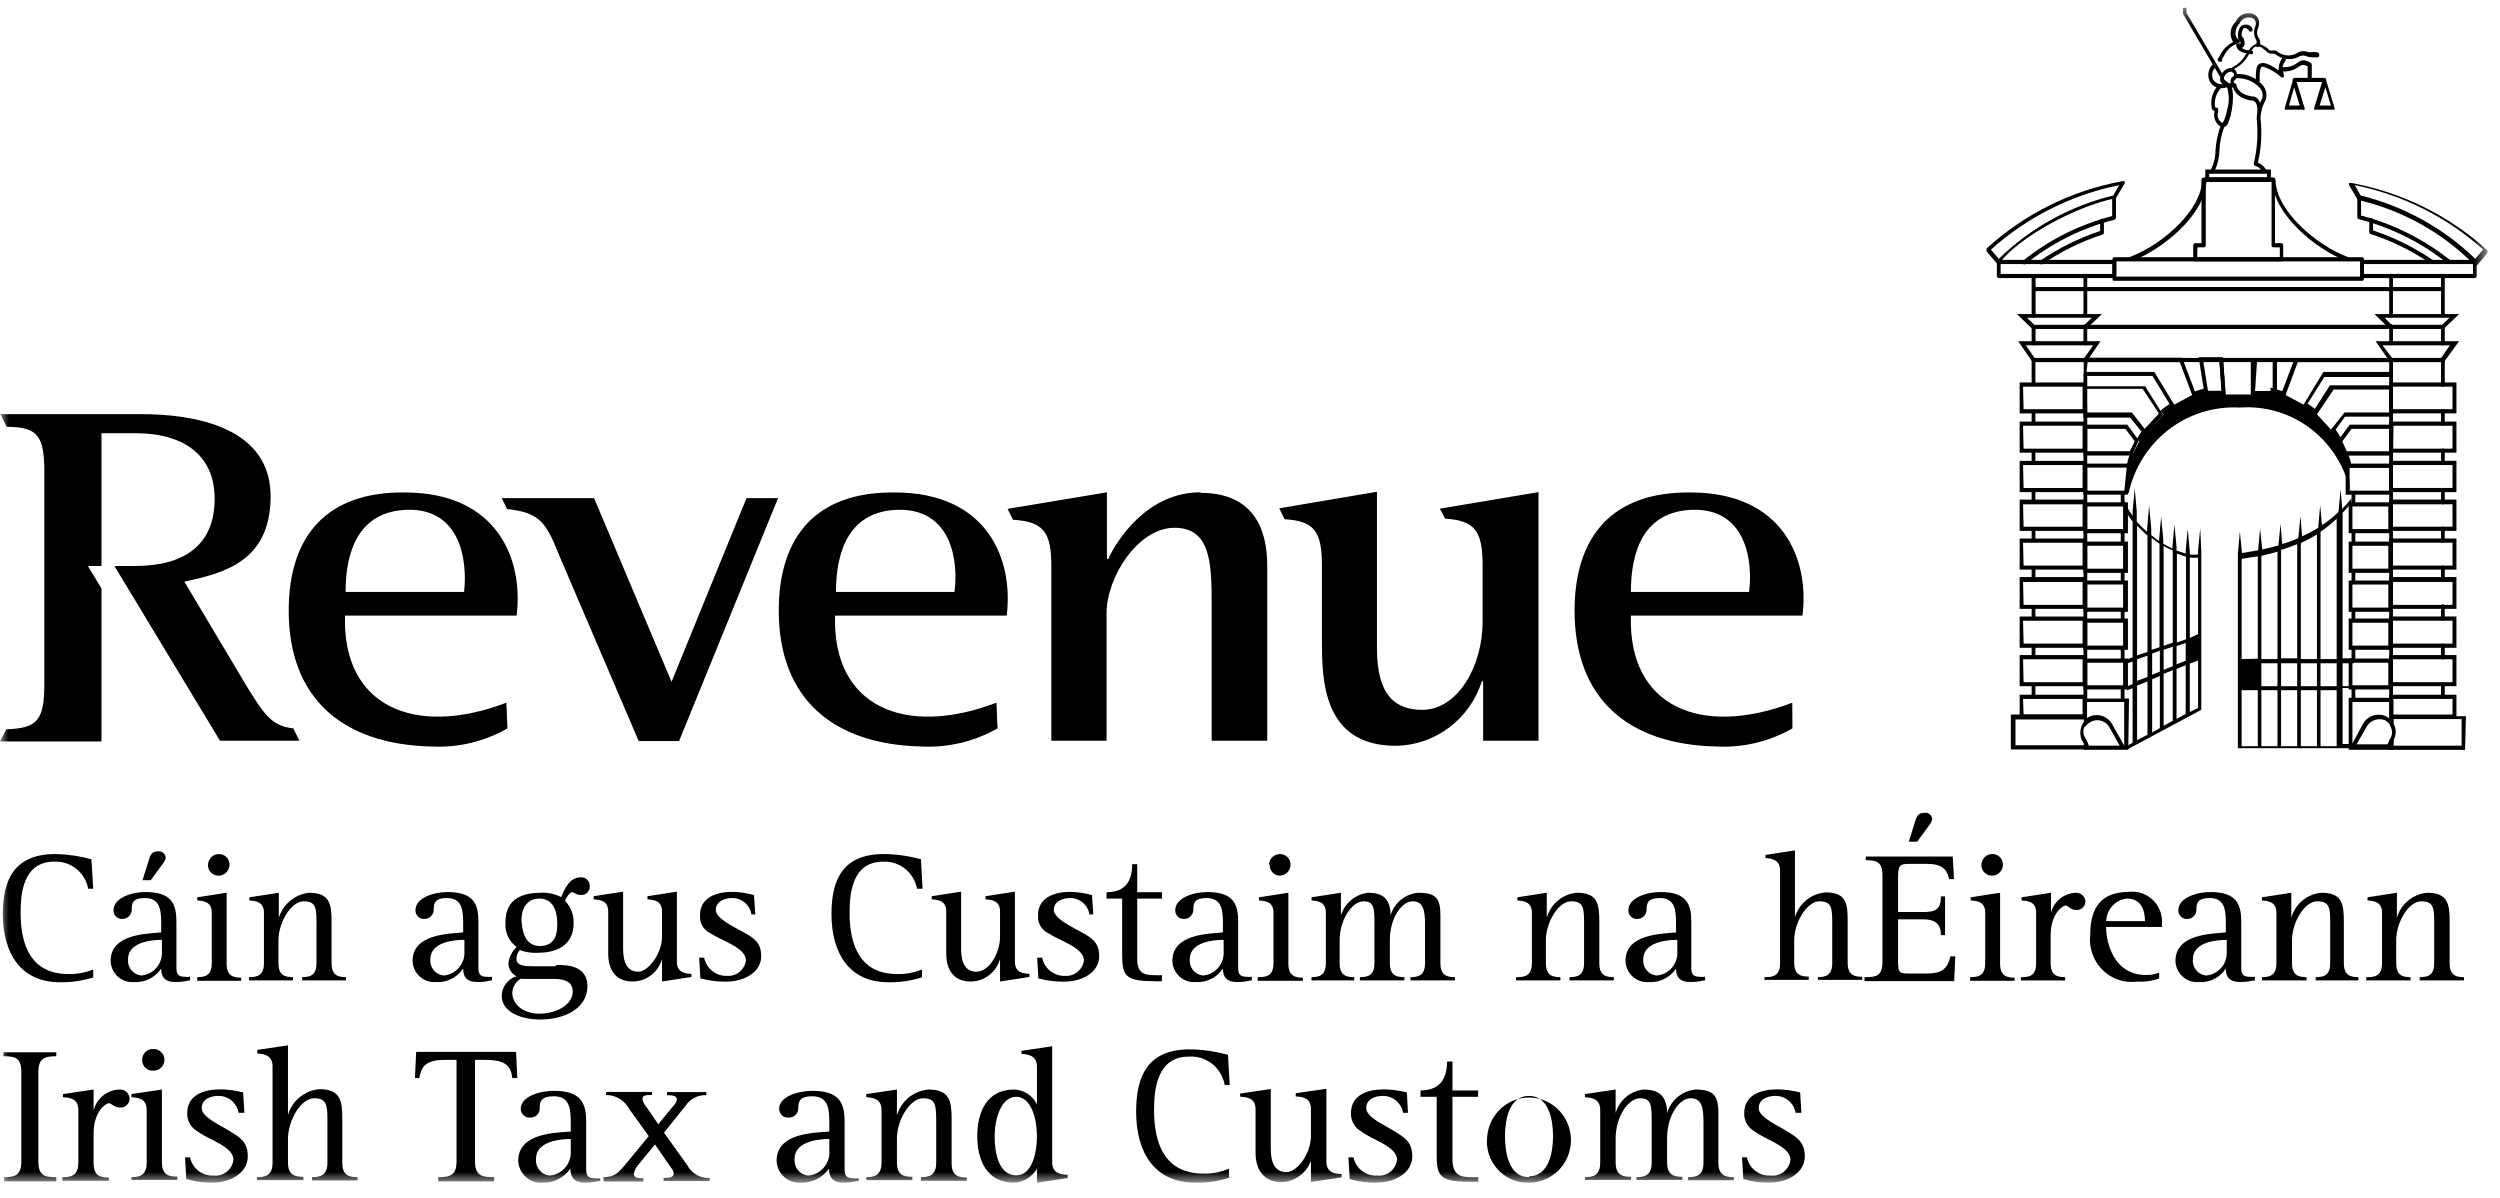 <svg width="144" height="69" viewBox="0 0 144 69" fill="none" xmlns="http://www.w3.org/2000/svg">
<g clip-path="url(#clip0_913_9484)">
<mask id="mask0_913_9484" style="mask-type:luminance" maskUnits="userSpaceOnUse" x="0" y="0" width="144" height="69">
<path d="M0 0.451H143.299V68.12H0V0.451Z" fill="white"/>
</mask>
<g mask="url(#mask0_913_9484)">
<path d="M42.998 28.692L38.681 39.272L34.219 28.692H28.899L29.209 29.32C31.089 29.53 31.451 30.075 32.215 32.002L36.79 42.687H39.114L44.816 28.692H42.998ZM69.15 28.357C66.052 28.357 64.306 31.164 63.831 32.201H63.759V28.357L58.037 29.31L58.347 29.939C60.082 30.043 60.557 30.619 60.557 32.589V42.666H63.737V35.333C63.737 33.238 65.546 30.4 67.653 30.4C69.76 30.4 69.791 32.495 69.791 34.873V42.666H72.993V32.578C72.993 30.263 72.043 28.388 69.15 28.388M82.939 29.31L83.249 29.876C84.922 29.981 85.397 30.556 85.397 32.536V35.836C85.397 38.329 83.992 40.886 81.917 40.886C80.387 40.886 79.313 40.079 79.313 37.345V28.325L73.684 29.279L73.994 29.907C75.688 30.012 76.142 30.588 76.142 32.557V36.821C76.142 39.063 76.142 42.959 80.408 42.959C81.515 42.941 82.587 42.572 83.471 41.906C84.361 41.235 85.02 40.304 85.356 39.241H85.428V42.666H88.619V28.346L82.939 29.3M16.898 41.954C15.628 41.828 15.173 41.094 14.171 39.461L10.618 33.501C12.963 33.008 15.493 32.306 15.586 28.766C15.7 24.994 12.033 23.8 7.756 23.853H0.032L0.383 24.586C2.201 24.586 2.553 25.131 2.553 27.205V39.377C2.553 41.472 2.17 41.954 0.363 42.006L0 42.708H5.846V33.898L5.061 32.6H5.846V24.954H7.85C10.38 24.954 12.363 26.074 12.363 28.724C12.363 31.374 10.65 32.6 7.777 32.6H6.59L12.673 42.667H17.249L16.898 41.965M100.746 34.097C100.983 32.254 100.549 29.289 97.502 29.363C94.682 29.447 93.939 31.73 93.939 34.097H100.746ZM103.245 41.954C101.928 42.709 100.423 43.071 98.907 43C93.743 42.895 90.696 40.224 90.696 35.175C90.696 30.86 92.896 28.315 97.378 28.366C102.749 28.366 104.226 32.263 103.823 35.458H93.939C93.774 40.696 97.947 42.487 103.235 40.476L103.245 41.954ZM54.979 34.097C55.217 32.254 54.783 29.289 51.705 29.363C48.916 29.447 48.152 31.73 48.152 34.097H54.979ZM57.458 41.954C56.14 42.706 54.636 43.069 53.12 43C47.956 42.895 44.857 40.224 44.857 35.175C44.857 30.86 47.047 28.315 51.539 28.366C56.91 28.366 58.387 32.263 57.985 35.458H48.1C47.935 40.696 52.108 42.487 57.396 40.476L57.458 41.954Z" fill="black"/>
<path d="M26.731 34.097C26.938 32.254 26.515 29.289 23.458 29.363C20.668 29.447 19.905 31.73 19.905 34.097H26.732M29.232 41.954C27.914 42.709 26.409 43.072 24.892 43C19.728 42.895 16.629 40.224 16.629 35.175C16.629 30.86 18.829 28.315 23.312 28.366C28.683 28.366 30.16 32.263 29.757 35.458H19.873C19.707 40.696 23.88 42.487 29.168 40.476L29.23 41.953L29.232 41.954ZM135.389 28.399L135.224 26.839H135.44C135.44 26.597 135.316 26.367 135.244 26.136H135.1L134.748 25.434L134.862 25.277C134.753 25.067 134.625 24.867 134.48 24.68L134.273 24.932L133.313 23.884L133.478 23.654C133.263 23.49 133.042 23.332 132.817 23.182L132.621 23.465L131.433 22.815L131.526 22.554L130.782 22.324V22.69L129.749 22.637V22.847H128.107V22.637L127.126 22.69V22.323L126.382 22.553L126.475 22.816L125.287 23.466L125.122 23.182C124.881 23.312 124.656 23.471 124.451 23.654L124.616 23.884L123.666 24.931L123.47 24.681C123.332 24.873 123.204 25.072 123.087 25.277L123.211 25.434L122.85 26.136H122.685C122.6 26.364 122.538 26.599 122.499 26.838H122.705L122.54 28.398H122.612C122.926 26.947 123.742 25.654 124.917 24.746C126.083 23.846 127.535 23.395 129.006 23.476C130.489 23.365 131.961 23.81 133.135 24.723C134.317 25.645 135.122 26.968 135.399 28.441" fill="black"/>
<path d="M126.732 30.431L126.608 31.73V31.94C126.45 31.955 126.291 31.955 126.133 31.94V31.761L126.009 30.462L125.895 31.762V31.887L125.369 31.709V31.499L125.245 30.201L125.131 31.499V31.604L124.604 31.321V31.06L124.48 29.76L124.367 31.06V31.164C124.204 31.064 124.051 30.948 123.912 30.818V30.431L123.788 29.132L123.675 30.431V30.641C123.462 30.456 123.262 30.256 123.076 30.043V29.446L122.962 28.147L122.838 29.447V29.708C122.629 29.428 122.459 29.122 122.332 28.797L122.27 29.059C122.408 29.415 122.599 29.747 122.838 30.043V37.868L122.508 37.973V38.214L122.838 38.109V39.409L122.508 39.534V39.764L122.838 39.639V42.781L122.508 42.97V43.18L126.794 40.885V31.73L126.732 30.431ZM123.695 42.321L123.096 42.635V39.492L123.695 39.251V42.321ZM123.695 38.989L123.096 39.219V37.973L123.695 37.763V38.989ZM123.096 37.743V30.273C123.286 30.477 123.486 30.669 123.695 30.85V37.554L123.096 37.743ZM124.408 41.933L123.964 42.195V39.125L124.408 38.937V41.933ZM124.408 38.685L123.964 38.863V37.638L124.408 37.481V38.685ZM123.933 37.428V30.986L124.387 31.321V37.281L123.933 37.428ZM125.152 41.514L124.625 41.807V38.811L125.152 38.601V41.514ZM125.152 38.371L124.625 38.581V37.428L125.152 37.25V38.371ZM124.625 37.198V31.448C124.792 31.551 124.968 31.638 125.152 31.709V37.019L124.625 37.198ZM125.895 41.126L125.369 41.409V38.529L125.895 38.319V41.126ZM125.895 38.056L125.369 38.266V37.22L125.895 37.031V38.058V38.056ZM125.389 37.009V31.887C125.562 31.956 125.737 32.015 125.916 32.065V36.821L125.389 37.009ZM126.608 40.78L126.133 41.01V38.225L126.608 38.046V40.78ZM126.133 36.748V32.118C126.291 32.133 126.45 32.133 126.608 32.118V36.518L126.133 36.748ZM135.584 38.162V37.921H134.933V29.541C135.115 29.354 135.284 29.154 135.439 28.944V28.714C135.275 28.922 135.099 29.121 134.913 29.31L134.82 28.19L134.696 29.488C134.408 29.775 134.089 30.028 133.745 30.243L133.642 29.101L133.529 30.4C133.23 30.584 132.919 30.749 132.599 30.892L132.506 29.729L132.382 30.997C132.083 31.137 131.772 31.248 131.453 31.332L131.36 30.169L131.236 31.416C130.926 31.489 130.616 31.594 130.306 31.646L130.182 30.452L130.069 31.699L129.139 31.856L129.015 30.609L128.901 31.908V43.096H135.584V42.855H134.933V39.628H135.584V39.523H134.933V38.203H135.584M130.048 42.98H129.118V39.754H130.048V42.98ZM129.118 37.963V32.19L130.048 32.043V37.941L129.118 37.961V37.963ZM131.184 42.98H130.254V39.754H131.184V42.98ZM131.184 39.524H130.254V38.204H131.184V39.524ZM130.254 37.963V32.013C130.564 31.929 130.874 31.877 131.184 31.772V37.962L130.254 37.963ZM132.32 42.98H131.39V39.754H132.32V42.98ZM132.32 39.524H131.39V38.204H132.32V39.524ZM131.39 37.963V31.678C131.7 31.573 132.01 31.468 132.32 31.342V37.921H131.39V37.963ZM133.456 42.98H132.527V39.754H133.456V42.98ZM133.456 39.524H132.527V38.204H133.456V39.524ZM132.527 37.963V31.28C132.845 31.132 133.155 30.968 133.456 30.787V37.963H132.527ZM134.592 42.98H133.663V39.754H134.592V42.98ZM134.592 39.524H133.663V38.204H134.592V39.524ZM133.663 37.963V30.63C133.993 30.405 134.304 30.153 134.592 29.876V37.963H133.663ZM127.879 4.432L125.741 0.797V0.45H125.937V0.733L128.044 4.315L127.879 4.432ZM133.89 4.725H132.165C132.15 4.725 132.135 4.722 132.121 4.717C132.107 4.711 132.095 4.703 132.085 4.692C132.074 4.681 132.065 4.669 132.059 4.655C132.053 4.641 132.05 4.625 132.051 4.61C132.051 4.578 132.063 4.548 132.084 4.525C132.104 4.502 132.133 4.488 132.165 4.485H133.89C133.919 4.489 133.945 4.505 133.964 4.528C133.982 4.551 133.993 4.58 133.993 4.61C133.993 4.639 133.983 4.667 133.964 4.688C133.944 4.709 133.918 4.722 133.89 4.725Z" fill="black"/>
<path d="M134.416 6.317H133.383C133.37 6.323 133.356 6.326 133.342 6.326C133.328 6.326 133.313 6.323 133.3 6.317C133.293 6.3 133.29 6.283 133.29 6.265C133.29 6.247 133.293 6.229 133.3 6.212L133.775 4.652C133.783 4.628 133.798 4.608 133.817 4.593C133.837 4.578 133.86 4.571 133.884 4.571C133.909 4.571 133.932 4.578 133.951 4.593C133.971 4.608 133.986 4.628 133.992 4.652L134.468 6.212C134.478 6.247 134.478 6.283 134.468 6.317C134.451 6.321 134.434 6.321 134.416 6.317ZM133.61 6.077H134.261L133.941 5.029L133.61 6.077ZM132.618 6.317H131.689C131.676 6.323 131.662 6.325 131.648 6.325C131.634 6.325 131.619 6.323 131.606 6.317C131.599 6.3 131.596 6.283 131.596 6.265C131.596 6.247 131.599 6.229 131.606 6.212L132.06 4.652C132.065 4.628 132.078 4.606 132.097 4.591C132.116 4.576 132.14 4.568 132.164 4.568C132.187 4.569 132.21 4.578 132.229 4.593C132.248 4.608 132.261 4.629 132.267 4.652L132.742 6.212C132.75 6.229 132.754 6.247 132.753 6.265C132.754 6.283 132.75 6.301 132.742 6.317C132.724 6.329 132.702 6.336 132.68 6.336C132.658 6.336 132.637 6.329 132.618 6.317ZM131.844 6.077H132.463L132.143 5.029L131.844 6.077ZM127.95 5.081C127.816 5.084 127.684 5.05 127.568 4.984C127.451 4.918 127.355 4.821 127.289 4.704C127.203 4.53 127.178 4.333 127.217 4.143C127.257 3.953 127.358 3.782 127.506 3.657L127.661 3.835C127.55 3.919 127.47 4.039 127.436 4.174C127.402 4.31 127.416 4.453 127.475 4.579C127.553 4.704 127.674 4.795 127.816 4.834C127.958 4.873 128.109 4.857 128.239 4.789L128.311 5.009C128.197 5.057 128.074 5.081 127.95 5.081ZM129.933 4.715C129.933 4.139 129.933 3.772 130.16 3.667C130.388 3.562 130.687 3.667 131.255 4.055C131.235 3.777 131.324 3.503 131.503 3.29L131.679 3.437C131.4 3.845 131.441 3.95 131.534 4.201V4.306C131.548 4.326 131.556 4.35 131.556 4.374C131.556 4.398 131.549 4.422 131.534 4.442C131.521 4.456 131.504 4.465 131.486 4.469C131.467 4.473 131.448 4.471 131.43 4.464C131.419 4.459 131.409 4.451 131.4 4.442C131.1 4.175 130.749 3.972 130.367 3.845H130.284C130.15 3.929 130.15 4.348 130.16 4.705L129.933 4.715ZM130.14 6.495C130.125 6.495 130.11 6.492 130.097 6.486C130.083 6.48 130.07 6.472 130.059 6.461C130.049 6.451 130.04 6.438 130.035 6.424C130.029 6.41 130.026 6.395 130.026 6.38C130.026 6.244 130.026 5.814 129.726 5.794C129.623 5.794 128.755 5.678 128.601 4.945C128.594 4.914 128.599 4.882 128.614 4.855C128.629 4.828 128.654 4.808 128.683 4.798C128.706 4.791 128.731 4.792 128.753 4.801C128.776 4.81 128.794 4.827 128.805 4.848C128.812 4.861 128.817 4.877 128.817 4.893C128.931 5.458 129.664 5.553 129.747 5.553C130.057 5.553 130.243 5.898 130.243 6.38C130.245 6.402 130.241 6.424 130.23 6.443C130.219 6.462 130.202 6.477 130.182 6.486C130.169 6.492 130.155 6.495 130.14 6.495Z" fill="black"/>
<path d="M128.355 5.04C128.344 5.045 128.331 5.048 128.319 5.048C128.307 5.048 128.294 5.045 128.283 5.04L128.138 4.934C128.025 4.851 127.911 4.777 127.88 4.641C127.869 4.561 127.876 4.479 127.899 4.402C127.922 4.324 127.961 4.252 128.014 4.191C128.065 4.114 128.132 4.05 128.21 4.003C128.289 3.956 128.378 3.927 128.469 3.918C128.557 3.915 128.644 3.945 128.712 4.001C128.78 4.056 128.826 4.135 128.841 4.222C128.864 4.305 128.859 4.392 128.828 4.472C128.796 4.551 128.739 4.618 128.665 4.662V4.735C128.705 4.79 128.727 4.855 128.727 4.924C128.738 4.958 128.738 4.995 128.727 5.029C128.604 5.048 128.479 5.052 128.355 5.04ZM128.469 4.128C128.354 4.15 128.252 4.214 128.18 4.306C128.126 4.379 128.097 4.467 128.097 4.557C128.097 4.557 128.19 4.652 128.262 4.704L128.386 4.798H128.5C128.47 4.724 128.47 4.642 128.5 4.568C128.506 4.536 128.52 4.507 128.54 4.481C128.559 4.456 128.584 4.435 128.613 4.421C128.641 4.402 128.663 4.375 128.674 4.342C128.685 4.31 128.685 4.276 128.675 4.243C128.654 4.208 128.624 4.178 128.587 4.158C128.551 4.138 128.51 4.128 128.469 4.128Z" fill="black"/>
<path d="M128.634 4.108C128.61 4.106 128.587 4.097 128.569 4.082C128.55 4.067 128.536 4.047 128.53 4.024C128.52 3.993 128.522 3.96 128.536 3.931C128.549 3.901 128.573 3.878 128.603 3.867C128.928 3.701 129.195 3.437 129.367 3.113C129.563 2.83 129.749 2.558 130.028 2.516C130.303 2.564 130.553 2.704 130.741 2.914H130.875C130.943 2.899 131.013 2.899 131.082 2.914C131.127 2.934 131.169 2.962 131.205 2.997C131.38 3.125 131.592 3.194 131.809 3.194C132.026 3.194 132.238 3.125 132.414 2.997C132.583 2.932 132.771 2.932 132.941 2.997C133.036 3.017 133.134 3.017 133.23 2.997C133.447 2.997 133.591 2.997 133.591 3.187C133.591 3.215 133.581 3.243 133.562 3.264C133.543 3.286 133.516 3.299 133.488 3.302C133.475 3.308 133.46 3.311 133.446 3.311C133.432 3.311 133.418 3.308 133.405 3.302H133.209C133.078 3.304 132.947 3.279 132.827 3.228C132.72 3.189 132.603 3.189 132.497 3.228C132.282 3.358 132.032 3.419 131.781 3.404C131.53 3.389 131.29 3.298 131.092 3.144L131.009 3.092H130.875C130.823 3.096 130.77 3.09 130.72 3.074C130.671 3.057 130.625 3.031 130.586 2.997C130.472 2.893 130.214 2.652 130.028 2.652C129.832 2.652 129.687 2.903 129.522 3.155C129.325 3.52 129.018 3.813 128.644 3.993L128.634 4.108Z" fill="black"/>
<path d="M133.024 4.704C132.994 4.701 132.966 4.687 132.946 4.664C132.936 4.652 132.929 4.638 132.925 4.624C132.92 4.609 132.919 4.594 132.921 4.579V3.824C132.662 3.688 132.58 3.741 132.435 3.824C132.29 3.937 132.124 4.02 131.947 4.069C131.769 4.117 131.584 4.13 131.402 4.107C131.386 4.107 131.371 4.103 131.357 4.097C131.336 4.086 131.319 4.069 131.308 4.048C131.298 4.027 131.295 4.004 131.299 3.981C131.299 3.919 131.361 3.856 131.413 3.866H131.526C131.816 3.887 132.104 3.797 132.332 3.615C132.538 3.468 132.693 3.385 133.096 3.615C133.115 3.625 133.131 3.64 133.142 3.658C133.153 3.677 133.158 3.698 133.158 3.72V4.547C133.167 4.567 133.17 4.589 133.166 4.611C133.163 4.627 133.158 4.642 133.149 4.655C133.14 4.669 133.129 4.68 133.116 4.689C133.102 4.698 133.087 4.704 133.071 4.706C133.055 4.709 133.039 4.708 133.024 4.704ZM128.036 7.312H127.943C127.786 7.228 127.663 7.093 127.593 6.929C127.524 6.765 127.512 6.583 127.561 6.412C127.523 6.395 127.489 6.37 127.461 6.339C127.432 6.308 127.41 6.272 127.396 6.233C127.35 5.999 127.359 5.758 127.424 5.528C127.489 5.299 127.606 5.088 127.768 4.913C127.777 4.902 127.789 4.893 127.802 4.887C127.815 4.881 127.83 4.878 127.845 4.878C127.86 4.878 127.874 4.881 127.887 4.888C127.9 4.893 127.912 4.902 127.922 4.914C127.934 4.924 127.943 4.937 127.949 4.952C127.961 4.981 127.961 5.014 127.949 5.043C127.943 5.057 127.934 5.07 127.922 5.081C127.792 5.22 127.694 5.386 127.635 5.567C127.577 5.748 127.558 5.94 127.582 6.129C127.582 6.192 127.644 6.202 127.675 6.202C127.694 6.202 127.714 6.208 127.73 6.22C127.747 6.23 127.76 6.246 127.768 6.265V6.422C127.722 6.544 127.722 6.68 127.767 6.803C127.812 6.926 127.9 7.028 128.015 7.092C128.015 7.092 128.181 6.872 128.274 6.359C128.413 5.919 128.413 5.447 128.274 5.008C128.254 4.982 128.243 4.95 128.244 4.918C128.244 4.887 128.254 4.855 128.274 4.83C128.296 4.809 128.326 4.798 128.356 4.798C128.387 4.798 128.416 4.809 128.439 4.83C128.8 5.196 128.552 6.757 128.294 7.176C128.268 7.22 128.23 7.257 128.184 7.281C128.139 7.305 128.087 7.316 128.036 7.312Z" fill="black"/>
<path d="M127.373 9.985C127.347 9.966 127.329 9.94 127.32 9.91C127.31 9.879 127.31 9.847 127.321 9.817C127.508 9.474 127.607 9.088 127.61 8.697C127.64 8.154 127.758 7.619 127.96 7.114C127.969 7.101 127.982 7.091 127.996 7.084C128.01 7.077 128.025 7.073 128.041 7.073C128.056 7.073 128.072 7.077 128.086 7.084C128.113 7.097 128.135 7.12 128.147 7.149C128.158 7.179 128.158 7.211 128.148 7.24C127.958 7.707 127.854 8.203 127.838 8.707C127.825 9.134 127.715 9.553 127.517 9.932C127.511 9.954 127.498 9.974 127.479 9.987C127.46 10 127.436 10.005 127.414 10.002C127.399 10 127.385 9.994 127.373 9.985ZM129.531 3.071C129.211 3.071 128.87 2.956 128.808 2.631V2.505H129.056C129.066 2.505 129.056 2.505 129.056 2.39C129.051 2.375 129.049 2.36 129.05 2.345C129.051 2.33 129.055 2.315 129.061 2.302C129.068 2.288 129.077 2.276 129.089 2.266C129.1 2.256 129.113 2.249 129.128 2.244C129.142 2.239 129.157 2.237 129.172 2.239C129.187 2.241 129.202 2.246 129.215 2.254C129.228 2.262 129.239 2.273 129.247 2.285C129.255 2.298 129.261 2.313 129.263 2.328C129.303 2.428 129.303 2.541 129.263 2.642C129.248 2.67 129.227 2.694 129.202 2.714C129.177 2.734 129.148 2.748 129.118 2.757C129.273 2.869 129.465 2.918 129.655 2.893C129.685 2.893 129.714 2.905 129.735 2.927C129.757 2.948 129.769 2.977 129.769 3.008C129.769 3.081 129.769 3.134 129.665 3.134L129.531 3.071Z" fill="black"/>
<path d="M127.828 3.531C127.819 3.535 127.808 3.538 127.797 3.538C127.787 3.538 127.776 3.535 127.766 3.531C127.746 3.508 127.735 3.478 127.734 3.447C127.734 3.417 127.746 3.387 127.766 3.363L127.869 3.196C128.031 2.857 128.3 2.584 128.634 2.421C128.6 2.379 128.572 2.333 128.551 2.284C128.48 2.106 128.464 1.91 128.507 1.723C128.549 1.535 128.648 1.366 128.789 1.236C128.851 1.087 128.958 0.961 129.095 0.877C129.232 0.793 129.393 0.754 129.553 0.766C129.654 0.761 129.755 0.784 129.844 0.832C129.933 0.88 130.007 0.951 130.059 1.038C130.102 1.131 130.125 1.233 130.125 1.336C130.125 1.439 130.102 1.541 130.059 1.635C130.024 1.712 130.006 1.796 130.006 1.881C130.006 1.966 130.024 2.05 130.059 2.127C130.123 2.196 130.166 2.282 130.183 2.375C130.199 2.468 130.189 2.564 130.152 2.651C130.139 2.677 130.118 2.697 130.091 2.708C130.065 2.72 130.035 2.722 130.007 2.714C129.98 2.7 129.958 2.676 129.946 2.648C129.936 2.619 129.935 2.586 129.945 2.557C129.973 2.517 129.987 2.469 129.987 2.42C129.987 2.372 129.973 2.324 129.945 2.284C129.882 2.173 129.845 2.05 129.836 1.923C129.827 1.796 129.847 1.669 129.894 1.551C129.922 1.492 129.937 1.428 129.937 1.362C129.937 1.297 129.922 1.233 129.894 1.174C129.861 1.12 129.813 1.076 129.757 1.047C129.701 1.017 129.638 1.003 129.574 1.006C129.456 0.992 129.336 1.017 129.233 1.078C129.13 1.138 129.05 1.231 129.005 1.342C128.919 1.427 128.852 1.53 128.811 1.645C128.77 1.759 128.755 1.881 128.768 2.002C128.775 2.054 128.792 2.104 128.819 2.149C128.846 2.194 128.881 2.233 128.923 2.264C128.936 2.264 128.949 2.266 128.961 2.271C128.973 2.277 128.984 2.284 128.992 2.294C129.002 2.304 129.008 2.315 129.013 2.328C129.017 2.341 129.018 2.354 129.016 2.368C129.019 2.397 129.012 2.426 128.994 2.45C128.977 2.473 128.952 2.488 128.923 2.494C128.739 2.548 128.569 2.643 128.426 2.772C128.283 2.901 128.171 3.06 128.097 3.238L127.983 3.405C127.999 3.426 128.007 3.453 128.004 3.479C128.002 3.505 127.989 3.53 127.968 3.546C127.948 3.563 127.922 3.571 127.895 3.569C127.882 3.567 127.869 3.563 127.858 3.557C127.846 3.55 127.836 3.541 127.828 3.531Z" fill="black"/>
<path d="M129.118 2.421C128.994 2.421 128.912 2.275 128.902 2.055C128.891 1.835 129.005 1.479 129.211 1.437C129.309 1.407 129.413 1.407 129.511 1.437C129.568 1.457 129.618 1.49 129.66 1.534C129.701 1.577 129.731 1.63 129.748 1.688C129.751 1.703 129.751 1.719 129.748 1.734C129.745 1.749 129.739 1.764 129.73 1.777C129.722 1.789 129.711 1.8 129.698 1.808C129.685 1.817 129.67 1.822 129.655 1.825C129.625 1.828 129.595 1.82 129.571 1.803C129.546 1.785 129.528 1.759 129.521 1.73C129.49 1.689 129.449 1.657 129.402 1.637C129.355 1.617 129.304 1.609 129.253 1.615C129.253 1.615 129.18 1.678 129.149 1.793C129.108 1.904 129.108 2.027 129.149 2.139C129.164 2.141 129.179 2.147 129.192 2.155C129.205 2.163 129.216 2.175 129.224 2.187C129.241 2.212 129.248 2.244 129.242 2.275C129.244 2.292 129.242 2.311 129.236 2.328C129.231 2.345 129.222 2.36 129.21 2.374C129.199 2.387 129.185 2.398 129.169 2.406C129.153 2.414 129.136 2.419 129.118 2.421ZM130.471 9.953C130.458 9.959 130.444 9.962 130.43 9.962C130.416 9.962 130.402 9.959 130.389 9.953C130.151 9.649 130.058 9.597 129.893 9.555C129.865 9.543 129.843 9.521 129.83 9.495C129.816 9.467 129.813 9.437 129.821 9.408C130.021 8.569 130.076 7.701 129.986 6.842C129.994 6.427 130.104 6.02 130.306 5.658C130.331 5.559 130.333 5.455 130.312 5.355C130.29 5.255 130.246 5.161 130.182 5.082C130.024 4.903 129.83 4.759 129.613 4.66C129.396 4.561 129.161 4.508 128.922 4.506H128.777C128.749 4.503 128.723 4.49 128.704 4.469C128.685 4.447 128.674 4.419 128.674 4.391C128.671 4.376 128.671 4.361 128.674 4.347C128.678 4.332 128.684 4.319 128.693 4.307C128.702 4.295 128.713 4.285 128.725 4.277C128.738 4.27 128.752 4.266 128.767 4.265C129.064 4.241 129.362 4.288 129.637 4.403C129.912 4.518 130.155 4.697 130.347 4.925C130.438 5.037 130.501 5.171 130.53 5.313C130.559 5.455 130.553 5.602 130.513 5.742C130.325 6.06 130.219 6.42 130.203 6.79C130.301 7.651 130.252 8.522 130.058 9.367C130.268 9.457 130.442 9.616 130.554 9.817C130.577 9.839 130.59 9.869 130.59 9.901C130.59 9.932 130.577 9.962 130.554 9.985L130.471 9.953ZM120.205 41.399H116.332V40.017H120.205V41.399ZM116.559 41.159H119.957V40.258H116.528L116.559 41.159ZM120.205 23.811H116.332V22.031H120.205V23.811ZM116.559 23.571H119.957V22.271H116.528L116.559 23.571ZM120.205 26.075H116.332V24.283H120.205V26.075ZM116.559 25.844H119.957V24.524H116.528L116.559 25.844ZM120.205 28.347H116.332V26.545H120.205V28.347ZM116.559 28.107H119.957V26.787H116.528L116.559 28.107ZM120.205 30.579H116.332V28.777H120.205V30.579ZM116.559 30.338H119.957V29.049H116.528L116.559 30.338ZM120.205 32.81H116.332V31.019H120.205V32.81ZM116.559 32.58H119.957V31.26H116.528L116.559 32.58ZM120.205 35.072H116.332V33.239H120.205V35.072ZM116.559 34.842H119.957V33.522H116.528L116.559 34.842ZM120.205 37.314H116.332V35.511H120.205V37.314ZM116.559 37.073H119.957V35.753H116.528L116.559 37.073ZM120.205 39.524H116.332V37.733H120.205V39.524ZM116.559 39.294H119.957V37.974H116.528L116.559 39.294Z" fill="black"/>
<path d="M122.569 30.714H120.008V28.934H122.569V30.714ZM120.225 30.473H122.29V29.174H120.225V30.473ZM122.569 32.998H120.008V31.196H122.569V32.998ZM120.225 32.757H122.29V31.437H120.225V32.757ZM122.569 35.239H120.008V33.437H122.569V35.239ZM120.225 34.998H122.29V33.668H120.225V34.998ZM122.569 37.428H120.008V35.627H122.569V37.428ZM120.225 37.188H122.29V35.868H120.225V37.188ZM122.569 39.712H120.008V37.932H122.569V39.712ZM120.225 39.471H122.29V38.172H120.225V39.471ZM141.491 41.398H137.618V40.016H141.491V41.398ZM137.835 41.158H141.264V40.257H137.835V41.158ZM141.491 23.81H137.618V22.03H141.491V23.81ZM137.835 23.57H141.264V22.27H137.835V23.57ZM141.491 26.073H137.618V24.282H141.491V26.073ZM137.835 25.843H141.264V24.523H137.835V25.843ZM141.491 28.346H137.618V26.544H141.491V28.346ZM137.835 28.106H141.264V26.786H137.835V28.106ZM141.491 30.578H137.618V28.776H141.491V30.578ZM137.835 30.337H141.264V29.048H137.835V30.337ZM141.491 32.809H137.618V31.018H141.491V32.809ZM137.835 32.579H141.264V31.259H137.835V32.579ZM141.491 35.071H137.618V33.238H141.491V35.071ZM137.835 34.841H141.264V33.521H137.835V34.841ZM141.491 37.313H137.618V35.51H141.491V37.313ZM137.835 37.072H141.264V35.752H137.835V37.072ZM141.491 39.523H137.618V37.732H141.491V39.523ZM137.835 39.293H141.264V37.973H137.835V39.293Z" fill="black"/>
<path d="M137.834 30.714H135.283V28.934H137.834V30.714ZM135.5 30.473H137.566V29.174H135.5V30.473ZM137.834 32.998H135.283V31.196H137.834V32.998ZM135.5 32.757H137.566V31.437H135.5V32.757ZM137.834 35.239H135.283V33.437H137.834V35.239ZM135.5 34.998H137.566V33.668H135.5V34.998ZM137.834 37.428H135.283V35.627H137.834V37.428ZM135.5 37.188H137.566V35.868H135.5V37.188ZM137.834 39.712H135.283V37.932H137.834V39.712ZM135.5 39.471H137.566V38.172H135.5V39.471ZM120.163 18.95H117.064L116.176 18.09H121.072L120.163 18.95ZM117.178 18.709H120.07L120.493 18.3H116.754L117.178 18.709ZM120.173 20.857H117.074L116.248 19.652H120.989L120.173 20.857ZM117.188 20.616H120.059L120.565 19.893H116.692L117.188 20.616ZM140.747 18.95H137.649L136.771 18.091H141.646L140.747 18.95ZM137.762 18.71H140.665L141.088 18.3H137.349L137.762 18.71ZM140.768 20.857H137.669L136.832 19.652H141.646L140.768 20.857ZM137.783 20.616H140.613L141.109 19.893H137.235L137.783 20.616ZM122.589 43.19H120.028V42.383L120.327 42.949H122.094L121.505 41.901C121.409 41.723 121.249 41.588 121.057 41.524C120.865 41.46 120.656 41.471 120.472 41.555C120.386 41.597 120.305 41.65 120.234 41.713L120.048 41.912V40.236H122.631L122.589 43.19ZM122.352 42.949V40.435H120.214V41.357L120.317 41.294C120.557 41.176 120.834 41.156 121.088 41.24C121.343 41.324 121.555 41.505 121.68 41.744L122.352 42.949ZM137.834 43.19H135.283V40.194H137.865V42.027L137.659 41.744C137.583 41.637 137.484 41.547 137.37 41.482C137.184 41.411 136.98 41.407 136.791 41.47C136.603 41.533 136.442 41.66 136.337 41.828L135.738 42.875H137.514L137.679 42.551H137.886L137.834 43.19ZM135.5 40.435V42.823L136.099 41.713C136.226 41.475 136.439 41.297 136.694 41.215C136.948 41.133 137.224 41.154 137.463 41.273L137.638 41.388V40.435H135.5ZM140.665 16.771H117.157C117.133 16.771 117.109 16.764 117.09 16.75C117.07 16.736 117.056 16.716 117.048 16.693C117.043 16.678 117.041 16.662 117.043 16.646C117.043 16.615 117.055 16.586 117.076 16.564C117.086 16.553 117.099 16.545 117.113 16.539C117.127 16.533 117.142 16.53 117.157 16.53H140.665C140.679 16.53 140.693 16.533 140.706 16.54C140.719 16.545 140.731 16.554 140.741 16.564C140.751 16.575 140.758 16.588 140.763 16.602C140.767 16.616 140.769 16.631 140.768 16.645C140.768 16.719 140.726 16.771 140.665 16.771Z" fill="black"/>
<path d="M137.722 18.95H120.163C120.149 18.95 120.134 18.947 120.12 18.941C120.106 18.936 120.094 18.927 120.083 18.917C120.062 18.895 120.05 18.865 120.05 18.835C120.049 18.819 120.05 18.803 120.055 18.788C120.06 18.773 120.068 18.759 120.079 18.747C120.09 18.735 120.103 18.726 120.117 18.719C120.132 18.712 120.148 18.709 120.163 18.709H137.722C137.738 18.709 137.754 18.713 137.768 18.719C137.783 18.725 137.796 18.735 137.806 18.747C137.817 18.758 137.825 18.772 137.83 18.787C137.835 18.802 137.838 18.819 137.836 18.835C137.836 18.865 137.824 18.895 137.802 18.917C137.792 18.927 137.779 18.936 137.766 18.941C137.752 18.947 137.737 18.95 137.722 18.95ZM121.785 16.017H115.133C115.118 16.017 115.102 16.014 115.087 16.007C115.073 16.001 115.06 15.992 115.049 15.98C115.038 15.968 115.03 15.954 115.025 15.938C115.02 15.923 115.018 15.907 115.02 15.891V15.085C115.02 15.07 115.023 15.055 115.028 15.041C115.034 15.027 115.042 15.014 115.053 15.004C115.063 14.993 115.076 14.984 115.09 14.979C115.104 14.973 115.118 14.97 115.133 14.97H121.785C121.815 14.97 121.844 14.982 121.865 15.003C121.887 15.025 121.899 15.054 121.898 15.085V15.891C121.9 15.907 121.899 15.923 121.894 15.938C121.889 15.953 121.88 15.967 121.869 15.979C121.859 15.991 121.846 16 121.831 16.006C121.817 16.013 121.801 16.017 121.785 16.017ZM115.236 15.777H121.671V15.211H115.236V15.776V15.777ZM142.546 16.017H136.059C136.044 16.017 136.028 16.013 136.014 16.007C135.999 16.001 135.986 15.991 135.975 15.98C135.964 15.968 135.956 15.954 135.951 15.938C135.946 15.923 135.944 15.907 135.946 15.891V15.085C135.946 15.055 135.958 15.025 135.979 15.003C135.99 14.992 136.002 14.984 136.016 14.978C136.03 14.972 136.045 14.97 136.059 14.97H142.546C142.576 14.97 142.605 14.982 142.626 15.003C142.648 15.025 142.66 15.054 142.659 15.085V15.891C142.661 15.907 142.66 15.923 142.655 15.938C142.65 15.953 142.641 15.967 142.63 15.979C142.62 15.991 142.607 16 142.592 16.006C142.578 16.013 142.562 16.017 142.546 16.017ZM136.163 15.777H142.443V15.211H136.163V15.776V15.777ZM137.722 20.616H120.112V20.856H137.722V20.616Z" fill="black"/>
<path d="M136.058 16.174H121.784C121.722 16.174 121.681 16.174 121.681 16.049V14.928C121.679 14.914 121.681 14.899 121.685 14.884C121.69 14.871 121.697 14.858 121.707 14.847C121.717 14.836 121.729 14.828 121.742 14.822C121.755 14.816 121.77 14.813 121.784 14.813H136.058C136.073 14.813 136.087 14.816 136.1 14.822C136.113 14.828 136.125 14.836 136.135 14.847C136.145 14.858 136.152 14.871 136.157 14.884C136.162 14.899 136.163 14.914 136.161 14.928V16.049C136.161 16.122 136.12 16.174 136.058 16.174ZM121.898 15.934H135.944V15.055H121.898V15.934ZM120.224 43.169H115.824V41.158H120.193V41.639C120.092 41.754 120.028 41.896 120.01 42.048C119.991 42.2 120.019 42.353 120.09 42.489L120.245 42.751L120.224 43.169ZM116.093 42.928H120.049V42.844L119.914 42.635C119.84 42.465 119.812 42.279 119.832 42.096C119.852 41.912 119.92 41.737 120.028 41.587V41.441H116.093V42.928ZM141.987 43.191H137.618V42.666L137.67 42.562C137.741 42.449 137.779 42.318 137.779 42.184C137.779 42.051 137.741 41.92 137.67 41.807V41.358H137.773V41.252H142.039L141.987 43.191ZM137.856 42.95H141.791V41.419H137.856V41.661C137.946 41.81 137.994 41.98 137.994 42.154C137.994 42.327 137.946 42.497 137.856 42.645V42.95ZM117.239 39.431H117.022V40.163H117.239V39.431ZM117.239 37.199H117.022V37.868H117.239V37.199ZM117.239 34.956H117.022V35.627H117.239V34.956ZM117.239 32.694H117.022V33.395H117.239V32.694ZM117.239 30.462H117.022V31.133H117.239V30.462ZM117.239 28.201H117.022V28.901H117.239V28.201ZM117.239 25.959H117.022V26.628H117.239V25.959ZM117.239 23.695H117.022V24.398H117.239V23.695ZM117.239 20.732H117.022V22.157H117.239V20.73V20.732ZM120.225 21.538H120.008V40.319H120.225V21.538ZM120.225 15.924H120.008V18.186H120.225V15.924ZM120.121 19.893C120.105 19.893 120.09 19.89 120.075 19.884C120.061 19.878 120.048 19.868 120.037 19.857C120.026 19.845 120.018 19.831 120.013 19.816C120.008 19.8 120.006 19.784 120.007 19.767V18.835C120.001 18.818 120 18.8 120.003 18.782C120.006 18.764 120.013 18.747 120.024 18.733C120.04 18.711 120.063 18.695 120.089 18.689C120.116 18.683 120.143 18.686 120.167 18.698C120.183 18.707 120.197 18.718 120.207 18.733C120.218 18.748 120.225 18.765 120.228 18.782C120.231 18.8 120.23 18.818 120.224 18.835V19.767C120.225 19.784 120.224 19.797 120.219 19.812C120.215 19.827 120.208 19.841 120.198 19.852C120.189 19.865 120.177 19.875 120.163 19.881C120.15 19.888 120.136 19.892 120.121 19.893ZM117.136 19.893C117.112 19.893 117.089 19.886 117.069 19.872C117.05 19.858 117.035 19.838 117.027 19.816C117.022 19.799 117.021 19.784 117.022 19.767V18.835C117.022 18.82 117.025 18.805 117.031 18.792C117.036 18.778 117.045 18.765 117.055 18.754C117.066 18.744 117.078 18.735 117.092 18.729C117.106 18.724 117.121 18.721 117.136 18.721C117.166 18.721 117.195 18.733 117.216 18.755C117.237 18.776 117.249 18.805 117.249 18.834V19.767C117.251 19.783 117.249 19.799 117.244 19.814C117.239 19.83 117.231 19.844 117.22 19.857C117.209 19.868 117.197 19.877 117.182 19.884C117.168 19.89 117.152 19.893 117.136 19.893ZM117.136 18.3C117.121 18.301 117.107 18.298 117.093 18.292C117.079 18.286 117.067 18.278 117.056 18.267C117.045 18.257 117.037 18.244 117.031 18.23C117.025 18.216 117.022 18.202 117.022 18.186V15.924C117.022 15.893 117.034 15.864 117.056 15.841C117.067 15.831 117.079 15.822 117.093 15.817C117.107 15.811 117.121 15.808 117.136 15.808C117.151 15.808 117.166 15.811 117.18 15.817C117.193 15.822 117.206 15.831 117.216 15.841C117.238 15.864 117.25 15.893 117.25 15.924V18.186C117.25 18.202 117.247 18.216 117.241 18.23C117.236 18.244 117.227 18.257 117.216 18.267C117.206 18.278 117.194 18.287 117.18 18.293C117.166 18.298 117.151 18.301 117.136 18.302V18.3ZM140.706 40.257C140.691 40.255 140.677 40.251 140.663 40.245C140.65 40.238 140.638 40.228 140.628 40.217C140.619 40.204 140.612 40.191 140.607 40.176C140.603 40.161 140.601 40.147 140.603 40.132V39.429C140.602 39.414 140.603 39.399 140.607 39.385C140.612 39.37 140.619 39.357 140.628 39.345C140.638 39.333 140.65 39.324 140.663 39.316C140.676 39.309 140.691 39.305 140.706 39.303C140.738 39.306 140.767 39.321 140.788 39.344C140.809 39.367 140.82 39.398 140.819 39.429V40.132C140.82 40.163 140.809 40.194 140.788 40.217C140.767 40.24 140.738 40.254 140.706 40.257ZM137.721 40.435C137.693 40.433 137.667 40.419 137.648 40.398C137.629 40.376 137.618 40.348 137.618 40.319V20.732C137.618 20.703 137.629 20.674 137.648 20.654C137.667 20.632 137.693 20.619 137.721 20.616C137.752 20.616 137.781 20.628 137.802 20.651C137.823 20.672 137.835 20.701 137.835 20.732V40.321C137.835 40.352 137.823 40.38 137.802 40.403C137.792 40.413 137.779 40.422 137.765 40.428C137.751 40.434 137.736 40.436 137.721 40.435ZM140.706 37.995C140.691 37.993 140.677 37.989 140.663 37.981C140.65 37.974 140.638 37.965 140.628 37.953C140.619 37.942 140.611 37.928 140.607 37.913C140.603 37.899 140.602 37.884 140.603 37.868V37.199C140.603 37.126 140.603 37.072 140.706 37.072C140.722 37.072 140.738 37.076 140.752 37.083C140.767 37.089 140.78 37.099 140.79 37.111C140.801 37.122 140.809 37.136 140.814 37.151C140.819 37.166 140.821 37.182 140.819 37.199V37.868C140.82 37.9 140.809 37.93 140.788 37.954C140.767 37.977 140.738 37.992 140.706 37.995ZM140.706 35.752C140.692 35.753 140.677 35.749 140.664 35.743C140.651 35.737 140.639 35.729 140.629 35.718C140.619 35.707 140.612 35.694 140.607 35.681C140.603 35.667 140.602 35.652 140.603 35.638V34.935C140.603 34.862 140.603 34.81 140.706 34.81C140.73 34.81 140.754 34.818 140.773 34.832C140.792 34.846 140.807 34.866 140.814 34.889C140.819 34.904 140.821 34.919 140.819 34.935V35.638C140.819 35.667 140.807 35.697 140.786 35.719C140.776 35.73 140.763 35.738 140.75 35.744C140.736 35.75 140.721 35.753 140.706 35.752ZM140.706 33.522C140.644 33.522 140.603 33.522 140.603 33.395V32.694C140.601 32.679 140.603 32.664 140.607 32.65C140.611 32.635 140.618 32.621 140.628 32.61C140.638 32.598 140.649 32.588 140.663 32.581C140.676 32.574 140.691 32.57 140.706 32.569C140.738 32.571 140.767 32.586 140.788 32.609C140.809 32.632 140.82 32.663 140.819 32.694V33.395C140.821 33.411 140.819 33.428 140.814 33.443C140.809 33.458 140.801 33.472 140.79 33.483C140.78 33.495 140.767 33.505 140.752 33.511C140.738 33.517 140.722 33.522 140.706 33.522ZM140.706 31.259C140.644 31.259 140.603 31.259 140.603 31.134V30.463C140.603 30.39 140.602 30.337 140.706 30.337C140.722 30.337 140.738 30.34 140.752 30.347C140.767 30.353 140.78 30.363 140.79 30.375C140.801 30.386 140.809 30.4 140.814 30.415C140.819 30.43 140.821 30.447 140.819 30.462V31.133C140.821 31.148 140.819 31.165 140.814 31.18C140.809 31.195 140.801 31.209 140.79 31.221C140.78 31.232 140.767 31.242 140.752 31.248C140.738 31.254 140.722 31.259 140.706 31.259ZM140.706 29.049C140.692 29.049 140.677 29.046 140.664 29.04C140.651 29.033 140.639 29.025 140.629 29.014C140.619 29.003 140.612 28.99 140.607 28.977C140.603 28.963 140.602 28.948 140.603 28.933V28.232C140.603 28.159 140.603 28.105 140.706 28.105C140.73 28.105 140.754 28.113 140.773 28.127C140.793 28.142 140.807 28.162 140.814 28.184C140.819 28.2 140.821 28.215 140.819 28.232V28.933C140.819 28.963 140.807 28.994 140.786 29.015C140.776 29.026 140.763 29.034 140.75 29.04C140.736 29.046 140.721 29.049 140.706 29.049ZM140.706 26.755C140.692 26.755 140.677 26.752 140.664 26.745C140.651 26.739 140.639 26.731 140.629 26.72C140.62 26.709 140.612 26.696 140.607 26.683C140.603 26.669 140.602 26.654 140.603 26.64V25.959C140.601 25.944 140.603 25.929 140.607 25.914C140.611 25.9 140.618 25.886 140.628 25.874C140.637 25.862 140.649 25.853 140.663 25.845C140.676 25.838 140.691 25.834 140.706 25.832C140.738 25.835 140.767 25.85 140.788 25.873C140.809 25.896 140.82 25.927 140.819 25.959V26.64C140.819 26.669 140.807 26.7 140.786 26.721C140.776 26.732 140.763 26.74 140.75 26.746C140.736 26.752 140.721 26.755 140.706 26.755ZM140.706 24.523C140.644 24.523 140.603 24.523 140.603 24.398V23.695C140.602 23.681 140.603 23.666 140.607 23.652C140.612 23.639 140.619 23.626 140.629 23.614C140.639 23.604 140.651 23.596 140.664 23.59C140.685 23.581 140.707 23.579 140.729 23.584C140.751 23.588 140.771 23.599 140.786 23.614C140.807 23.636 140.819 23.665 140.819 23.695V24.398C140.821 24.413 140.819 24.43 140.814 24.445C140.809 24.46 140.801 24.474 140.79 24.485C140.78 24.497 140.767 24.507 140.752 24.513C140.738 24.52 140.722 24.523 140.706 24.523ZM140.706 22.282C140.692 22.282 140.677 22.279 140.664 22.273C140.651 22.266 140.639 22.258 140.629 22.247C140.619 22.236 140.612 22.223 140.607 22.209C140.603 22.196 140.602 22.181 140.603 22.166V20.732C140.602 20.717 140.603 20.702 140.607 20.689C140.612 20.674 140.619 20.662 140.629 20.651C140.639 20.64 140.651 20.631 140.664 20.625C140.677 20.619 140.692 20.616 140.706 20.616C140.736 20.616 140.765 20.628 140.786 20.651C140.807 20.672 140.819 20.701 140.819 20.732V22.166C140.819 22.197 140.807 22.227 140.786 22.248C140.776 22.259 140.763 22.267 140.75 22.273C140.736 22.279 140.721 22.282 140.706 22.282ZM140.706 19.893C140.644 19.893 140.603 19.893 140.603 19.767V18.835C140.603 18.762 140.602 18.709 140.706 18.709C140.722 18.709 140.738 18.713 140.752 18.72C140.767 18.726 140.78 18.736 140.79 18.747C140.801 18.759 140.809 18.773 140.814 18.788C140.819 18.803 140.821 18.82 140.819 18.835V19.767C140.821 19.783 140.819 19.799 140.814 19.815C140.809 19.83 140.801 19.844 140.79 19.855C140.78 19.867 140.767 19.877 140.752 19.883C140.738 19.889 140.722 19.893 140.706 19.893ZM140.706 18.3C140.692 18.301 140.677 18.298 140.664 18.293C140.651 18.287 140.639 18.278 140.629 18.267C140.619 18.256 140.612 18.244 140.607 18.23C140.603 18.216 140.602 18.201 140.603 18.186V15.924C140.601 15.908 140.603 15.893 140.607 15.879C140.611 15.864 140.618 15.85 140.628 15.839C140.638 15.827 140.649 15.817 140.663 15.81C140.676 15.803 140.691 15.799 140.706 15.797C140.738 15.8 140.767 15.815 140.788 15.838C140.809 15.861 140.82 15.892 140.819 15.924V18.186C140.819 18.216 140.807 18.247 140.786 18.267C140.776 18.278 140.763 18.287 140.75 18.293C140.736 18.298 140.721 18.302 140.706 18.302V18.3ZM137.721 18.3C137.693 18.298 137.666 18.285 137.647 18.265C137.628 18.243 137.617 18.215 137.617 18.186V15.924C137.612 15.906 137.611 15.888 137.614 15.87C137.617 15.852 137.624 15.835 137.634 15.82C137.645 15.806 137.659 15.795 137.675 15.787C137.699 15.774 137.726 15.771 137.753 15.777C137.779 15.783 137.802 15.799 137.817 15.82C137.828 15.835 137.835 15.852 137.838 15.87C137.841 15.888 137.84 15.906 137.834 15.924V18.186C137.834 18.216 137.822 18.247 137.801 18.267C137.791 18.278 137.778 18.287 137.765 18.293C137.751 18.298 137.736 18.302 137.721 18.302V18.3ZM137.721 19.893C137.699 19.892 137.677 19.883 137.66 19.869C137.642 19.854 137.629 19.835 137.622 19.814C137.617 19.799 137.616 19.783 137.617 19.767V18.835C137.612 18.818 137.611 18.8 137.614 18.783C137.617 18.765 137.624 18.748 137.634 18.733C137.645 18.719 137.659 18.708 137.675 18.7C137.691 18.691 137.708 18.687 137.726 18.686C137.744 18.686 137.762 18.691 137.778 18.699C137.793 18.707 137.807 18.719 137.817 18.733C137.828 18.748 137.835 18.765 137.838 18.782C137.841 18.8 137.84 18.818 137.834 18.835V19.767C137.836 19.783 137.834 19.799 137.829 19.815C137.824 19.83 137.816 19.844 137.805 19.855C137.795 19.867 137.782 19.877 137.767 19.884C137.753 19.89 137.737 19.893 137.721 19.893Z" fill="black"/>
<path d="M122.746 15.032C122.722 15.031 122.7 15.022 122.682 15.007C122.663 14.992 122.65 14.972 122.643 14.949C122.632 14.92 122.632 14.888 122.644 14.859C122.655 14.83 122.677 14.806 122.705 14.792C124.647 14.048 126.837 12.047 126.837 10.35C126.837 10.32 126.849 10.29 126.87 10.269C126.88 10.259 126.893 10.25 126.906 10.244C126.92 10.238 126.935 10.235 126.95 10.235H130.958C130.988 10.235 131.017 10.247 131.038 10.269C131.059 10.29 131.071 10.319 131.071 10.35C131.071 12.13 133.457 14.142 135.203 14.791C135.232 14.805 135.254 14.828 135.268 14.857C135.281 14.886 135.283 14.919 135.275 14.949C135.264 14.977 135.243 15 135.216 15.013C135.189 15.027 135.159 15.03 135.13 15.022C133.426 14.372 130.999 12.403 130.885 10.476H127.084C126.992 12.393 124.544 14.372 122.839 15.022L122.746 15.032ZM115.134 15.21C115.121 15.217 115.107 15.22 115.093 15.22C115.079 15.22 115.065 15.217 115.052 15.21L114.432 14.488C114.423 14.458 114.423 14.425 114.432 14.394C114.426 14.381 114.422 14.367 114.422 14.352C114.422 14.337 114.426 14.323 114.432 14.31C116.626 12.309 119.339 10.966 122.261 10.434H122.375C122.385 10.456 122.39 10.479 122.39 10.502C122.39 10.526 122.385 10.549 122.375 10.57L121.869 11.43C121.845 11.437 121.82 11.437 121.796 11.43C119.493 11.911 116.281 13.692 115.207 15.106C115.18 15.116 115.151 15.116 115.124 15.106L115.134 15.211V15.21ZM114.67 14.373L115.134 14.907C116.962 13.121 119.239 11.862 121.724 11.262L122.065 10.664C119.313 11.224 116.76 12.508 114.67 14.384V14.373Z" fill="black"/>
<path d="M116.589 15.21C116.559 15.223 116.526 15.223 116.496 15.21C116.476 15.187 116.465 15.158 116.465 15.127C116.465 15.096 116.476 15.067 116.496 15.043C118.012 13.818 119.773 12.932 121.661 12.445V11.399C121.661 11.325 121.661 11.273 121.764 11.273C121.78 11.273 121.796 11.275 121.81 11.283C121.824 11.288 121.837 11.298 121.848 11.309C121.859 11.321 121.867 11.335 121.872 11.351C121.877 11.366 121.879 11.382 121.878 11.399V12.54C121.879 12.565 121.871 12.591 121.856 12.612C121.841 12.633 121.82 12.648 121.795 12.655C119.905 13.13 118.143 14.014 116.631 15.242L116.589 15.211V15.21Z" fill="black"/>
<path d="M117.57 15.21C117.556 15.216 117.54 15.22 117.524 15.22C117.508 15.22 117.492 15.216 117.477 15.21C117.466 15.199 117.458 15.187 117.451 15.173C117.445 15.159 117.441 15.143 117.441 15.127C117.441 15.111 117.444 15.096 117.451 15.081C117.457 15.067 117.466 15.054 117.477 15.043C118.554 14.302 119.729 13.717 120.968 13.304V12.728C120.968 12.655 120.968 12.602 121.071 12.602C121.087 12.602 121.103 12.605 121.118 12.611C121.132 12.618 121.146 12.627 121.156 12.639C121.166 12.652 121.174 12.666 121.179 12.681C121.185 12.696 121.186 12.712 121.185 12.728V13.398C121.186 13.424 121.179 13.449 121.164 13.47C121.149 13.491 121.127 13.507 121.102 13.514C119.862 13.915 118.686 14.497 117.611 15.242L117.57 15.211V15.21ZM142.565 15.21C142.539 15.22 142.509 15.22 142.482 15.21C140.67 13.396 138.388 12.124 135.893 11.534C135.87 11.54 135.844 11.54 135.82 11.534L135.314 10.675C135.304 10.654 135.299 10.63 135.299 10.607C135.299 10.583 135.304 10.56 135.314 10.539C135.352 10.527 135.391 10.527 135.428 10.539C138.353 11.072 141.068 12.415 143.267 14.415C143.277 14.442 143.277 14.471 143.267 14.498C143.277 14.529 143.277 14.562 143.267 14.593L142.647 15.316C142.635 15.315 142.623 15.311 142.612 15.305C142.602 15.299 142.592 15.29 142.584 15.281C142.577 15.271 142.572 15.26 142.568 15.248C142.564 15.236 142.563 15.223 142.565 15.211V15.21ZM135.975 11.262C138.458 11.874 140.735 13.131 142.575 14.907L143.03 14.373C140.939 12.501 138.386 11.221 135.634 10.665L135.975 11.262Z" fill="black"/>
<path d="M141.09 15.21H141.028C139.512 13.989 137.751 13.107 135.865 12.623C135.84 12.616 135.818 12.601 135.803 12.58C135.788 12.559 135.781 12.534 135.781 12.508V11.366C135.781 11.35 135.783 11.335 135.787 11.319C135.793 11.304 135.801 11.291 135.811 11.279C135.822 11.268 135.835 11.258 135.85 11.252C135.864 11.245 135.88 11.242 135.895 11.242C135.957 11.241 135.998 11.241 135.998 11.366V12.414C137.883 12.91 139.642 13.795 141.163 15.012C141.179 15.037 141.188 15.066 141.188 15.096C141.188 15.125 141.179 15.154 141.163 15.179C141.143 15.198 141.118 15.209 141.09 15.211V15.21Z" fill="black"/>
<path d="M140.107 15.21H140.045C138.972 14.467 137.796 13.885 136.554 13.482C136.529 13.475 136.508 13.46 136.493 13.439C136.478 13.418 136.47 13.393 136.471 13.367V12.697C136.47 12.681 136.472 12.665 136.477 12.649C136.482 12.635 136.49 12.621 136.501 12.609C136.511 12.598 136.524 12.588 136.539 12.582C136.553 12.575 136.569 12.572 136.585 12.572C136.647 12.571 136.688 12.571 136.688 12.696V13.273C137.926 13.685 139.101 14.27 140.179 15.012C140.199 15.034 140.211 15.064 140.211 15.095C140.211 15.126 140.199 15.156 140.179 15.179C140.159 15.198 140.134 15.209 140.107 15.21ZM135.666 39.586H135.449V40.319H135.666V39.586ZM135.666 37.324H135.449V38.026H135.666V37.324ZM135.666 35.092H135.449V35.794H135.666V35.092ZM135.666 32.85H135.449V33.552H135.666V32.851V32.85ZM135.666 30.62H135.449V31.321H135.666V30.62ZM122.373 32.85H122.156V33.552H122.373V32.851V32.85ZM122.373 30.62H122.156V31.321H122.373V30.62ZM122.373 35.092H122.156V35.794H122.373V35.092ZM122.373 37.355H122.156V38.035H122.373V37.355ZM122.373 39.586H122.156V40.288H122.373V39.586ZM122.559 28.493H120.008V26.702H122.745L122.559 28.493ZM120.225 28.263H122.363L122.497 26.933H120.225V28.263ZM122.807 26.24H120.008V24.46H122.528L123.189 25.36L122.807 26.24ZM120.225 25.99H122.673L122.962 25.424L122.425 24.701H120.225V25.99Z" fill="black"/>
<path d="M123.55 25.1L122.693 24.052H120.008V22.25H123.561L124.594 23.895L124.532 23.968L123.55 25.1ZM120.225 23.758H122.796L123.53 24.701L124.356 23.821L123.416 22.397H120.194L120.225 23.758Z" fill="black"/>
<path d="M125.122 23.622V23.529L123.986 21.654H120.02V20.605H125.69L126.547 22.858L126.454 22.91L125.122 23.622ZM120.185 21.422H124.089L125.235 23.308L126.268 22.753L125.556 20.858H120.247L120.185 21.422ZM137.837 28.494H135.11V26.703H137.837V28.494ZM135.337 28.264H137.62V26.953H135.337V28.264ZM137.837 26.241H135.038V26.178L134.645 25.404L135.347 24.46H137.868L137.837 26.241ZM135.172 25.991H137.62V24.701H135.451L134.914 25.424L135.172 25.991Z" fill="black"/>
<path d="M134.274 25.099L133.168 23.894V23.811L134.201 22.197H137.754V24H135.069L134.274 25.099ZM133.458 23.863L134.263 24.743L135.048 23.758H137.62V22.438H134.418L133.458 23.863Z" fill="black"/>
<path d="M132.682 23.622H132.6L131.309 22.92L132.166 20.668H137.836V21.715H133.88L132.682 23.622ZM131.649 22.752L132.682 23.308L133.829 21.422H137.692V20.857H132.352L131.649 22.752ZM126.992 22.764L126.641 20.574H128.045V20.679L128.2 22.701L126.992 22.764ZM126.909 20.815L127.178 22.512H127.973L127.839 20.857L126.909 20.815ZM131.154 22.763H129.646V20.668H131.154V22.763ZM129.873 22.523H130.906V20.815H129.873V22.522V22.523Z" fill="black"/>
<path d="M129.863 22.963H127.983L127.839 20.743L128.056 20.732L128.19 22.722H129.657L129.791 20.732L130.008 20.742L129.863 22.963ZM130.803 10.456H127.023V9.765H130.803V10.456ZM127.25 10.216H130.576V10.006H127.25V10.216Z" fill="black"/>
<path d="M131.4 15.053H126.442C126.418 15.053 126.395 15.046 126.375 15.032C126.356 15.018 126.341 14.998 126.334 14.975C126.329 14.96 126.327 14.944 126.329 14.928V14.132C126.327 14.116 126.329 14.1 126.334 14.084C126.339 14.069 126.347 14.056 126.358 14.044C126.369 14.033 126.382 14.023 126.396 14.017C126.411 14.011 126.426 14.007 126.442 14.007H126.804V10.35C126.804 10.32 126.816 10.29 126.837 10.269C126.847 10.259 126.86 10.25 126.874 10.244C126.887 10.238 126.902 10.235 126.917 10.235H130.925C130.955 10.235 130.984 10.247 131.005 10.269C131.026 10.29 131.038 10.319 131.038 10.35V14.006H131.4C131.416 14.006 131.432 14.009 131.446 14.016C131.461 14.022 131.473 14.032 131.484 14.043C131.495 14.055 131.503 14.069 131.508 14.084C131.513 14.1 131.515 14.116 131.513 14.132V14.928C131.515 14.944 131.513 14.96 131.508 14.976C131.503 14.991 131.495 15.005 131.484 15.016C131.473 15.028 131.46 15.037 131.446 15.044C131.432 15.05 131.416 15.053 131.4 15.053ZM126.556 14.813H131.317V14.247H130.945C130.931 14.247 130.916 14.244 130.903 14.238C130.89 14.233 130.878 14.224 130.869 14.213C130.859 14.203 130.852 14.19 130.847 14.176C130.843 14.162 130.841 14.148 130.842 14.133V10.476H127.052V14.132C127.052 14.162 127.04 14.192 127.018 14.213C127.008 14.224 126.995 14.233 126.981 14.238C126.968 14.244 126.953 14.247 126.938 14.247H126.576L126.556 14.813ZM135.666 28.378H135.449V29.058H135.666V28.378ZM122.373 28.357H122.156V29.059H122.373V28.357ZM0.195 67.806C0.815 67.806 1.228 67.733 1.228 66.895V61.752C1.228 60.914 0.867 60.84 0.195 60.84V60.61H3.242V60.84C2.622 60.84 2.209 60.914 2.209 61.752V66.895C2.209 67.733 2.591 67.806 3.242 67.806V68.047H0.237V67.807M3.625 67.806C4.11 67.806 4.513 67.701 4.513 66.968V63.93C4.513 63.25 3.986 63.229 3.624 63.197V63.019L5.391 62.757V63.951C5.48 63.615 5.674 63.317 5.944 63.101C6.214 62.886 6.545 62.766 6.888 62.757C6.997 62.75 7.106 62.776 7.2 62.833C7.294 62.889 7.369 62.972 7.414 63.071C7.444 63.137 7.463 63.208 7.467 63.281C7.465 63.388 7.43 63.492 7.368 63.579C7.305 63.666 7.218 63.732 7.117 63.768C7.05 63.791 6.979 63.8 6.909 63.794C6.579 63.794 6.413 63.543 6.269 63.543C6.124 63.543 5.391 63.983 5.391 65.303V67C5.391 67.722 5.773 67.827 6.269 67.827V68.016H3.593V67.806M7.569 67.806C8.045 67.806 8.448 67.701 8.448 66.968V63.93C8.448 63.25 7.921 63.229 7.57 63.197V63.019L9.326 62.757V66.947C9.326 67.67 9.708 67.775 10.214 67.775V67.963H7.57V67.753M8.19 61.039C8.19 60.956 8.207 60.873 8.239 60.796C8.272 60.719 8.319 60.65 8.379 60.591C8.439 60.534 8.509 60.489 8.587 60.46C8.665 60.431 8.747 60.417 8.83 60.421C8.913 60.418 8.995 60.432 9.072 60.462C9.149 60.492 9.219 60.537 9.278 60.594C9.369 60.682 9.432 60.794 9.458 60.918C9.484 61.041 9.472 61.17 9.424 61.286C9.392 61.364 9.345 61.435 9.285 61.494C9.225 61.553 9.153 61.599 9.075 61.629C8.997 61.659 8.914 61.672 8.83 61.668C8.71 61.678 8.589 61.65 8.485 61.588C8.381 61.527 8.298 61.435 8.248 61.325C8.214 61.252 8.194 61.173 8.19 61.092V61.039ZM13.746 64.108C13.7 63.831 13.556 63.58 13.342 63.398C13.129 63.218 12.858 63.121 12.579 63.124C12.145 63.124 11.619 63.302 11.619 63.825C11.619 64.349 12.652 64.789 13.24 65.155C13.83 65.522 14.273 65.774 14.273 66.612C14.273 67.45 13.437 68.12 12.208 68.12C11.708 68.127 11.209 68.056 10.73 67.91L10.658 66.664H10.948C11.011 66.974 11.183 67.251 11.432 67.444C11.68 67.636 11.988 67.731 12.3 67.712C12.571 67.744 12.844 67.667 13.059 67.496C13.274 67.326 13.413 67.076 13.447 66.8C13.447 66.025 11.97 65.638 11.381 65.166C11.194 65.066 11.039 64.915 10.933 64.73C10.828 64.544 10.776 64.333 10.783 64.119C10.783 63.071 11.733 62.747 12.693 62.747C13.135 62.753 13.576 62.813 14.005 62.925L14.077 64.098H13.767M14.821 67.806C15.296 67.806 15.699 67.701 15.699 66.968V61.406C15.699 60.756 15.151 60.704 14.821 60.683V60.473L16.587 60.211V64.223C16.707 63.818 16.944 63.46 17.268 63.194C17.593 62.929 17.989 62.769 18.405 62.736C19.592 62.736 19.716 63.386 19.716 64.422V66.978C19.716 67.701 20.099 67.806 20.594 67.806V67.995H17.971V67.805C18.446 67.805 18.859 67.701 18.859 66.978V64.663C18.859 63.7 18.859 63.26 18.095 63.26C17.33 63.26 16.587 64.538 16.587 65.606V66.957C16.587 67.68 16.969 67.785 17.475 67.785V67.974H14.8V67.764M25.201 67.806C25.893 67.806 26.296 67.733 26.296 66.895V61.05H25.604C24.437 61.05 24.272 61.51 24.147 62.097H23.9L23.972 60.589H29.725L29.797 62.097H29.508C29.436 61.395 29.105 61.05 27.979 61.05H27.359V66.895C27.359 67.733 27.773 67.806 28.465 67.806V68.047H25.242V67.807M34.549 68.016C34.274 68.08 33.994 68.115 33.712 68.121C33.051 68.121 32.854 67.775 32.854 67.314C32.673 67.576 32.429 67.787 32.145 67.928C31.862 68.069 31.549 68.136 31.233 68.121C31.06 68.133 30.887 68.109 30.723 68.052C30.559 67.995 30.409 67.904 30.281 67.787C30.151 67.67 30.046 67.528 29.972 67.369C29.898 67.21 29.856 67.038 29.849 66.863C29.849 65.25 31.997 65.25 32.875 65.177V64.758C32.875 63.983 32.875 63.145 31.905 63.145C31.181 63.145 31.088 63.438 31.088 63.795C31.096 63.871 31.087 63.947 31.062 64.019C31.038 64.091 30.998 64.156 30.946 64.211C30.894 64.266 30.831 64.308 30.761 64.336C30.691 64.364 30.616 64.376 30.541 64.371C30.438 64.38 30.334 64.357 30.244 64.305C30.155 64.252 30.084 64.173 30.041 64.078C30.012 64.016 29.995 63.948 29.993 63.878C29.993 63.145 31.109 62.831 31.904 62.831C33.474 62.831 33.764 63.553 33.764 64.591V67.356C33.764 67.743 33.908 67.869 34.259 67.869C34.362 67.885 34.466 67.885 34.569 67.869V68.11M32.875 65.606C32.328 65.606 30.871 65.711 30.871 66.759C30.851 66.99 30.923 67.22 31.07 67.399C31.142 67.488 31.231 67.561 31.332 67.614C31.432 67.668 31.543 67.701 31.656 67.712C31.832 67.699 32.003 67.651 32.159 67.57C32.315 67.489 32.454 67.378 32.566 67.242C32.68 67.106 32.766 66.95 32.819 66.78C32.873 66.611 32.892 66.433 32.876 66.256L32.875 65.606ZM34.714 67.806C35.457 67.806 35.654 67.513 36.129 66.947L37.369 65.439L36.242 63.879C36.114 63.636 35.922 63.431 35.686 63.288C35.452 63.147 35.184 63.072 34.91 63.072V62.894H37.554V63.072C37.224 63.072 37.007 63.072 37.007 63.302C37.038 63.479 37.121 63.643 37.244 63.773L37.916 64.758L38.773 63.711C38.889 63.611 38.965 63.474 38.99 63.323C38.99 63.134 38.773 63.082 38.422 63.082V62.904H40.684V63.082C40.451 63.071 40.219 63.12 40.011 63.224C39.803 63.329 39.626 63.486 39.496 63.679L38.246 65.24L39.589 67.115C39.71 67.351 39.897 67.546 40.127 67.676C40.356 67.806 40.617 67.866 40.88 67.848V68.026H38.225V67.848C38.494 67.848 38.804 67.848 38.804 67.586C38.797 67.467 38.745 67.355 38.659 67.272L37.729 65.921L36.789 67.063C36.653 67.211 36.558 67.391 36.511 67.586C36.511 67.796 36.604 67.869 37.058 67.869V68.058H34.765V67.806M49.442 68.016C49.167 68.079 48.887 68.114 48.605 68.121C47.934 68.121 47.748 67.775 47.748 67.314C47.564 67.576 47.318 67.787 47.033 67.928C46.748 68.068 46.433 68.135 46.116 68.121C45.943 68.133 45.77 68.109 45.606 68.052C45.442 67.995 45.292 67.904 45.164 67.787C45.034 67.67 44.929 67.527 44.855 67.369C44.781 67.21 44.739 67.038 44.732 66.863C44.732 65.25 46.88 65.25 47.769 65.177V64.758C47.769 63.983 47.769 63.145 46.787 63.145C46.075 63.145 45.982 63.438 45.982 63.795C45.988 63.871 45.977 63.948 45.951 64.019C45.926 64.091 45.885 64.156 45.832 64.211C45.78 64.266 45.716 64.308 45.646 64.336C45.575 64.364 45.5 64.376 45.424 64.371C45.321 64.38 45.217 64.357 45.127 64.305C45.038 64.252 44.967 64.173 44.924 64.078C44.895 64.016 44.879 63.947 44.877 63.878C44.877 63.145 46.002 62.831 46.787 62.831C48.367 62.831 48.647 63.553 48.647 64.591V67.356C48.647 67.743 48.791 67.869 49.152 67.869C49.255 67.885 49.36 67.885 49.462 67.869V68.11M47.768 65.606C47.221 65.606 45.765 65.711 45.765 66.759C45.745 66.99 45.816 67.22 45.963 67.399C46.035 67.488 46.124 67.561 46.225 67.615C46.326 67.668 46.436 67.702 46.55 67.712C46.726 67.699 46.897 67.651 47.053 67.57C47.209 67.489 47.348 67.378 47.46 67.242C47.574 67.106 47.66 66.949 47.713 66.78C47.766 66.611 47.785 66.433 47.769 66.256L47.768 65.606ZM49.897 67.806C50.372 67.806 50.775 67.701 50.775 66.968V63.93C50.775 63.25 50.227 63.229 49.897 63.197V63.019L51.663 62.757V64.245C51.783 63.84 52.02 63.481 52.345 63.215C52.668 62.95 53.065 62.791 53.481 62.757C54.689 62.757 54.813 63.407 54.813 64.444V67C54.813 67.722 55.195 67.827 55.691 67.827V68.016H53.047V67.806C53.522 67.806 53.925 67.701 53.925 66.979V64.664C53.925 63.7 53.925 63.26 53.171 63.26C52.417 63.26 51.663 64.507 51.663 65.575V66.958C51.663 67.68 52.045 67.785 52.551 67.785V67.974H49.897V67.764M59.75 67.282C59.616 67.527 59.422 67.732 59.187 67.879C58.952 68.026 58.683 68.109 58.407 68.121C56.817 68.121 56.29 66.791 56.29 65.439C56.29 64.088 56.817 62.757 58.407 62.757C58.684 62.764 58.954 62.847 59.187 62.998C59.421 63.15 59.608 63.364 59.729 63.616V61.437C59.729 60.777 59.182 60.725 58.841 60.704V60.526L60.607 60.264V66.947C60.607 67.617 61.134 67.649 61.496 67.67V67.859L59.729 68.121V67.282M58.531 67.702C59.461 67.702 59.729 66.372 59.729 65.439C59.729 64.507 59.419 63.176 58.531 63.176C57.643 63.176 57.291 64.496 57.291 65.439C57.291 66.382 57.509 67.702 58.552 67.702H58.531ZM70.895 67.806C70.231 68.036 69.531 68.142 68.829 68.12C66.536 68.12 65.441 66.423 65.441 64.035C65.441 61.94 66.133 60.442 68.54 60.442C69.28 60.454 70.015 60.56 70.73 60.756L70.833 62.496H70.543C70.459 62.015 70.201 61.581 69.819 61.277C69.439 60.976 68.961 60.828 68.478 60.861C66.639 60.861 66.474 62.757 66.474 63.931C66.474 65.355 66.784 67.597 69.304 67.597C69.814 67.614 70.322 67.517 70.791 67.314V67.806M75.542 66.759C75.429 67.139 75.199 67.473 74.884 67.713C74.57 67.953 74.189 68.084 73.797 68.089C72.847 68.089 72.32 67.429 72.32 66.392V63.9C72.32 63.22 71.793 63.198 71.432 63.167V62.989L73.198 62.727V66.163C73.198 67.095 73.508 67.513 74.107 67.513C74.706 67.513 75.511 66.466 75.511 65.419V63.879C75.511 63.209 74.985 63.177 74.634 63.156V62.968L76.4 62.716V66.906C76.4 67.576 76.926 67.608 77.278 67.629V67.818L75.511 68.08V66.76M80.82 64.108C80.774 63.831 80.63 63.58 80.416 63.398C80.203 63.218 79.932 63.121 79.653 63.124C79.219 63.124 78.693 63.302 78.693 63.825C78.693 64.349 79.725 64.789 80.314 65.155C80.903 65.522 81.347 65.774 81.347 66.612C81.347 67.45 80.51 68.12 79.23 68.12C78.726 68.128 78.224 68.057 77.742 67.91L77.67 66.664H77.96C78.025 66.975 78.2 67.252 78.45 67.444C78.7 67.637 79.01 67.731 79.323 67.712C79.593 67.744 79.867 67.667 80.081 67.496C80.296 67.326 80.436 67.076 80.469 66.8C80.469 66.025 78.982 65.638 78.403 65.166C78.219 65.063 78.066 64.911 77.963 64.726C77.859 64.541 77.808 64.331 77.815 64.119C77.815 63.071 78.765 62.747 79.715 62.747C80.161 62.753 80.605 62.813 81.037 62.925L81.099 64.098H80.82M85.118 68.068C84.932 68.078 84.746 68.078 84.56 68.068C82.825 68.068 82.752 67.649 82.752 66.403V63.176H81.822V62.809C82.752 62.809 83.352 62.339 83.352 61.144H83.662V62.81H85.138V63.176H83.661V66.759C83.661 67.618 84.043 67.806 84.694 67.806C84.846 67.816 84.997 67.816 85.149 67.806V68.173M85.665 65.439C85.709 64.968 85.887 64.519 86.179 64.145C86.47 63.773 86.862 63.495 87.306 63.345C87.75 63.194 88.228 63.178 88.681 63.298C89.134 63.418 89.543 63.668 89.858 64.019C90.173 64.373 90.38 64.81 90.455 65.278C90.53 65.745 90.47 66.225 90.281 66.659C90.092 67.095 89.783 67.464 89.391 67.723C88.998 67.983 88.54 68.121 88.071 68.121C87.73 68.134 87.391 68.07 87.077 67.936C86.763 67.802 86.483 67.6 86.256 67.345C86.026 67.089 85.854 66.786 85.752 66.457C85.65 66.128 85.62 65.781 85.665 65.439ZM88.071 67.754C89.218 67.754 89.455 66.371 89.455 65.439C89.455 64.507 89.218 63.124 88.071 63.124C86.925 63.124 86.687 64.496 86.687 65.439C86.687 66.382 86.904 67.806 88.071 67.806V67.754ZM91.294 67.806C91.769 67.806 92.172 67.701 92.172 66.968V63.93C92.172 63.25 91.624 63.229 91.294 63.197V63.019L93.06 62.757V64.109C93.166 63.745 93.377 63.421 93.666 63.18C93.956 62.94 94.309 62.792 94.682 62.757C95.477 62.757 96.024 63.072 96.024 64.109C96.134 63.747 96.346 63.426 96.634 63.185C96.923 62.945 97.274 62.796 97.646 62.757C98.679 62.757 98.978 63.072 98.978 64.109V66.969C98.978 67.702 99.392 67.806 99.867 67.806V67.984H97.233V67.806C97.718 67.806 98.121 67.701 98.121 66.968V64.664C98.121 63.804 98.028 63.26 97.378 63.26C96.727 63.26 96.024 64.245 96.024 65.575V66.947C96.024 67.681 96.407 67.785 96.902 67.785V67.963H94.259V67.806C94.734 67.806 95.137 67.701 95.137 66.968V64.664C95.137 63.7 95.137 63.26 94.466 63.26C93.794 63.26 93.061 64.308 93.061 65.575V66.947C93.061 67.681 93.443 67.785 93.949 67.785V67.963H91.295L91.294 67.806ZM103.43 64.108C103.384 63.831 103.24 63.58 103.026 63.398C102.813 63.218 102.542 63.121 102.263 63.124C101.829 63.124 101.302 63.302 101.302 63.825C101.302 64.349 102.335 64.789 102.924 65.155C103.513 65.522 103.957 65.774 103.957 66.612C103.957 67.45 103.12 68.12 101.891 68.12C101.391 68.127 100.893 68.056 100.414 67.91L100.342 66.664H100.621C100.687 66.975 100.861 67.252 101.111 67.444C101.361 67.637 101.671 67.731 101.984 67.712C102.255 67.744 102.528 67.667 102.743 67.496C102.957 67.326 103.097 67.076 103.13 66.8C103.13 66.025 101.653 65.638 101.065 65.166C100.878 65.066 100.723 64.915 100.617 64.73C100.511 64.545 100.459 64.333 100.466 64.119C100.466 63.071 101.416 62.747 102.376 62.747C102.819 62.754 103.259 62.813 103.688 62.925L103.76 64.098H103.451M5.421 56.284C4.781 56.492 4.111 56.591 3.438 56.577C1.218 56.577 0.164 54.932 0.164 52.649C0.164 50.648 0.835 49.192 3.201 49.192C3.899 49.206 4.593 49.308 5.266 49.496L5.37 51.193H5.08C4.996 50.738 4.751 50.328 4.389 50.038C4.03 49.752 3.577 49.607 3.118 49.632C1.331 49.632 1.187 51.475 1.187 52.565C1.187 53.948 1.497 56.105 3.934 56.105C4.424 56.115 4.913 56.025 5.37 55.844V56.284M10.926 56.461C10.663 56.53 10.393 56.565 10.121 56.566C9.471 56.566 9.284 56.252 9.284 55.791C9.111 56.048 8.874 56.255 8.596 56.391C8.319 56.528 8.012 56.588 7.704 56.566C7.537 56.579 7.369 56.558 7.21 56.503C7.051 56.448 6.906 56.361 6.782 56.247C6.657 56.133 6.556 55.995 6.486 55.841C6.415 55.687 6.377 55.521 6.372 55.351C6.372 53.79 8.437 53.79 9.284 53.706V53.287C9.284 52.533 9.284 51.727 8.344 51.727C7.652 51.727 7.59 52.02 7.59 52.355C7.594 52.428 7.584 52.502 7.559 52.571C7.535 52.64 7.497 52.703 7.448 52.757C7.399 52.811 7.34 52.854 7.273 52.884C7.207 52.914 7.136 52.93 7.063 52.931C6.995 52.937 6.926 52.929 6.862 52.906C6.797 52.883 6.738 52.847 6.689 52.799C6.639 52.752 6.6 52.694 6.574 52.63C6.548 52.567 6.535 52.498 6.537 52.429C6.537 51.726 7.57 51.381 8.375 51.381C9.904 51.381 10.162 52.082 10.162 53.099V55.769C10.162 56.136 10.307 56.262 10.637 56.262C10.74 56.276 10.844 56.276 10.947 56.262V56.524M9.305 54.136C8.778 54.136 7.373 54.24 7.373 55.256C7.353 55.483 7.422 55.708 7.566 55.883C7.637 55.97 7.723 56.041 7.821 56.093C7.92 56.146 8.027 56.179 8.138 56.189C8.478 56.162 8.795 55.999 9.018 55.736C9.24 55.473 9.351 55.131 9.326 54.785V54.135H9.305V54.136ZM8.592 49.485C8.685 49.17 8.778 49.035 9.16 49.035C9.255 49.035 9.347 49.07 9.417 49.133C9.488 49.198 9.532 49.285 9.542 49.38C9.542 49.527 9.47 49.631 9.326 49.82L8.686 50.7H8.209L8.591 49.485H8.592ZM11.361 56.283C11.815 56.283 12.197 56.189 12.197 55.477V52.565C12.197 51.915 11.691 51.895 11.361 51.863V51.685L13.055 51.423V55.508C13.055 56.21 13.437 56.315 13.891 56.315V56.493H11.361V56.283ZM11.981 49.81C11.986 49.647 12.053 49.491 12.168 49.375C12.284 49.26 12.44 49.195 12.602 49.193C12.766 49.191 12.923 49.253 13.041 49.365C13.1 49.423 13.145 49.493 13.176 49.569C13.207 49.646 13.222 49.728 13.22 49.81C13.217 49.976 13.151 50.133 13.035 50.251C12.977 50.31 12.907 50.358 12.831 50.389C12.754 50.422 12.672 50.438 12.589 50.438C12.506 50.438 12.424 50.422 12.347 50.389C12.271 50.358 12.201 50.31 12.143 50.251C12.084 50.188 12.039 50.114 12.011 50.032C11.983 49.951 11.972 49.864 11.98 49.778V49.81H11.981ZM14.366 56.283C14.821 56.283 15.203 56.189 15.203 55.477V52.565C15.203 51.915 14.676 51.895 14.366 51.863V51.685L16.06 51.423V52.858C16.183 52.473 16.414 52.133 16.723 51.878C17.032 51.624 17.408 51.466 17.805 51.423C18.973 51.423 19.097 52.051 19.097 53.036V55.476C19.097 56.189 19.479 56.283 19.933 56.283V56.472H17.403V56.283C17.857 56.283 18.229 56.189 18.229 55.477V53.267C18.229 52.334 18.229 51.915 17.496 51.915C16.762 51.915 16.039 53.141 16.039 54.157V55.477C16.039 56.189 16.421 56.283 16.876 56.283V56.472H14.346V56.283M28.32 56.461C28.057 56.531 27.786 56.566 27.514 56.566C26.864 56.566 26.678 56.252 26.678 55.791C26.505 56.048 26.267 56.255 25.989 56.391C25.713 56.527 25.405 56.588 25.098 56.566C24.931 56.579 24.762 56.558 24.603 56.503C24.445 56.448 24.299 56.361 24.175 56.247C24.05 56.133 23.949 55.995 23.878 55.841C23.808 55.687 23.769 55.521 23.765 55.351C23.765 53.791 25.831 53.791 26.678 53.706V53.287C26.678 52.533 26.678 51.727 25.748 51.727C25.056 51.727 24.984 52.02 24.984 52.355C24.988 52.428 24.978 52.502 24.953 52.571C24.929 52.64 24.891 52.703 24.842 52.757C24.793 52.811 24.734 52.854 24.667 52.884C24.601 52.914 24.53 52.93 24.457 52.931C24.389 52.937 24.32 52.929 24.256 52.906C24.191 52.883 24.132 52.847 24.083 52.799C24.033 52.752 23.994 52.694 23.967 52.631C23.941 52.567 23.928 52.498 23.93 52.429C23.93 51.726 24.963 51.381 25.769 51.381C27.298 51.381 27.556 52.083 27.556 53.099V55.77C27.556 56.137 27.7 56.262 28.031 56.262C28.134 56.276 28.238 56.276 28.341 56.262V56.524M26.719 54.136C26.192 54.136 24.788 54.241 24.788 55.256C24.768 55.483 24.837 55.708 24.98 55.883C25.05 55.97 25.137 56.041 25.235 56.093C25.334 56.146 25.441 56.179 25.552 56.189C25.894 56.162 26.212 55.999 26.435 55.737C26.66 55.474 26.773 55.132 26.75 54.785V54.135H26.72L26.719 54.136ZM32.069 55.582C32.596 55.582 33.836 55.582 33.836 56.807C33.836 58.033 32.596 58.724 31.119 58.724C30.086 58.724 28.899 58.337 28.899 57.352C28.906 57.097 28.993 56.852 29.147 56.65C29.301 56.449 29.514 56.302 29.756 56.231C29.615 56.162 29.495 56.055 29.411 55.922C29.327 55.789 29.282 55.635 29.281 55.477C29.331 55.123 29.498 54.794 29.756 54.545C29.534 54.383 29.358 54.166 29.246 53.914C29.134 53.662 29.089 53.384 29.116 53.109C29.116 51.727 30.148 51.423 31.181 51.423C31.578 51.406 31.973 51.493 32.328 51.674C32.493 51.266 32.782 50.533 33.443 50.533C33.513 50.527 33.584 50.536 33.65 50.56C33.715 50.584 33.775 50.623 33.825 50.672C33.875 50.722 33.914 50.782 33.939 50.849C33.964 50.915 33.975 50.986 33.97 51.056C33.973 51.16 33.942 51.261 33.883 51.346C33.825 51.431 33.74 51.495 33.643 51.528C33.579 51.549 33.51 51.556 33.443 51.548C33.164 51.548 33.092 51.391 32.947 51.391C32.803 51.391 32.617 51.706 32.544 51.884C32.71 52.056 32.84 52.26 32.925 52.483C33.01 52.706 33.049 52.945 33.04 53.183C33.04 54.23 32.348 54.88 30.975 54.88C30.623 54.902 30.271 54.849 29.942 54.723C29.819 54.858 29.749 55.033 29.745 55.215C29.745 55.655 30.293 55.655 30.655 55.655H31.966M30.035 56.357C29.88 56.436 29.748 56.556 29.656 56.703C29.563 56.851 29.512 57.021 29.508 57.195C29.508 57.813 30.107 58.389 31.058 58.389C32.008 58.389 32.988 57.897 32.988 57.111C32.988 56.566 32.544 56.388 31.956 56.388H30.096L30.035 56.357ZM31.067 54.492C31.997 54.492 32.1 53.79 32.1 53.214C32.1 52.408 31.821 51.758 31.067 51.758C30.313 51.758 30.034 52.387 30.034 53.005C30.097 53.811 30.304 54.492 31.129 54.492H31.067ZM38.132 55.236C38.028 55.609 37.806 55.938 37.499 56.173C37.195 56.407 36.822 56.534 36.439 56.535C35.509 56.535 35.033 55.917 35.033 54.922V52.502C35.033 51.852 34.527 51.832 34.197 51.8V51.622L35.891 51.36V54.66C35.891 55.55 36.201 55.97 36.769 55.97C37.337 55.97 38.132 54.922 38.132 53.958V52.502C38.132 51.852 37.626 51.832 37.295 51.8V51.622L38.989 51.36V55.393C38.989 56.043 39.495 56.074 39.826 56.095V56.273L38.132 56.535V55.236ZM43.287 52.69C43.247 52.419 43.111 52.172 42.903 51.993C42.697 51.817 42.433 51.722 42.161 51.727C41.758 51.727 41.231 51.915 41.231 52.407C41.231 52.9 42.191 53.34 42.811 53.686C43.431 54.031 43.845 54.283 43.845 55.089C43.845 55.896 43.029 56.545 41.779 56.545C41.294 56.545 40.812 56.482 40.343 56.357L40.271 55.163H40.56C40.62 55.466 40.786 55.739 41.027 55.93C41.267 56.122 41.567 56.221 41.872 56.21C42.13 56.23 42.385 56.15 42.588 55.986C42.792 55.822 42.927 55.589 42.967 55.33C42.967 54.576 41.562 54.188 40.901 53.748C40.71 53.654 40.552 53.504 40.449 53.317C40.345 53.13 40.301 52.915 40.322 52.701C40.322 51.706 41.252 51.371 42.161 51.371C42.591 51.376 43.018 51.439 43.431 51.559L43.504 52.669H43.214M53.139 56.284C52.499 56.494 51.829 56.593 51.157 56.577C48.936 56.577 47.893 54.932 47.893 52.649C47.893 50.648 48.553 49.192 50.919 49.192C51.639 49.2 52.353 49.302 53.047 49.496L53.14 51.193H52.82C52.737 50.739 52.492 50.33 52.132 50.041C51.775 49.755 51.325 49.609 50.867 49.631C49.081 49.631 48.936 51.475 48.936 52.565C48.936 53.948 49.246 56.105 51.673 56.105C52.164 56.115 52.652 56.025 53.109 55.844V56.284M57.602 55.236C57.498 55.609 57.276 55.938 56.969 56.173C56.665 56.407 56.292 56.534 55.908 56.535C54.978 56.535 54.503 55.917 54.503 54.922V52.502C54.503 51.852 53.997 51.832 53.666 51.8V51.622L55.36 51.36V54.66C55.36 55.55 55.67 55.97 56.238 55.97C56.961 55.97 57.602 54.922 57.602 53.958V52.502C57.602 51.852 57.096 51.832 56.765 51.8V51.622L58.459 51.36V55.393C58.459 56.043 58.965 56.074 59.296 56.095V56.273L57.602 56.535V55.236ZM62.756 52.69C62.716 52.419 62.58 52.172 62.372 51.993C62.166 51.817 61.902 51.722 61.63 51.727C61.227 51.727 60.7 51.915 60.7 52.407C60.7 52.9 61.66 53.34 62.28 53.686C62.9 54.031 63.314 54.283 63.314 55.089C63.314 55.896 62.508 56.545 61.248 56.545C60.763 56.545 60.281 56.482 59.812 56.357L59.74 55.163H60.029C60.089 55.466 60.255 55.739 60.495 55.93C60.735 56.122 61.035 56.221 61.341 56.21C61.599 56.23 61.854 56.15 62.057 55.986C62.261 55.822 62.396 55.589 62.436 55.33C62.436 54.576 61.031 54.188 60.37 53.748C60.179 53.654 60.021 53.504 59.918 53.317C59.814 53.13 59.77 52.915 59.791 52.701C59.791 51.706 60.731 51.371 61.63 51.371C62.06 51.376 62.487 51.439 62.9 51.559L62.973 52.669H62.683M66.929 56.514C66.754 56.531 66.577 56.531 66.402 56.514C64.739 56.514 64.636 56.126 64.636 54.901V51.758H63.737V51.391C64.636 51.391 65.214 50.951 65.214 49.778H65.504V51.391H66.929V51.758H65.503V55.236C65.503 56.042 65.885 56.168 66.474 56.168C66.625 56.178 66.777 56.178 66.929 56.168V56.524M72.083 56.461C71.82 56.53 71.549 56.565 71.277 56.566C70.627 56.566 70.441 56.252 70.441 55.791C70.268 56.048 70.03 56.255 69.752 56.391C69.475 56.528 69.168 56.588 68.86 56.566C68.693 56.579 68.525 56.558 68.366 56.503C68.207 56.448 68.062 56.361 67.938 56.247C67.813 56.133 67.712 55.995 67.641 55.841C67.571 55.687 67.532 55.521 67.528 55.351C67.528 53.791 69.594 53.791 70.441 53.706V53.287C70.441 52.533 70.441 51.727 69.501 51.727C68.809 51.727 68.736 52.02 68.736 52.355C68.744 52.464 68.719 52.573 68.664 52.668C68.609 52.762 68.527 52.838 68.428 52.884C68.363 52.914 68.292 52.93 68.22 52.931C68.152 52.937 68.083 52.929 68.019 52.906C67.954 52.883 67.895 52.847 67.846 52.799C67.796 52.752 67.757 52.694 67.73 52.631C67.704 52.567 67.691 52.498 67.693 52.429C67.693 51.726 68.726 51.381 69.532 51.381C71.06 51.381 71.319 52.083 71.319 53.099V55.77C71.319 56.137 71.463 56.262 71.794 56.262C71.896 56.276 72.001 56.276 72.104 56.262V56.524M70.461 54.136C69.934 54.136 68.53 54.241 68.53 55.256C68.51 55.482 68.578 55.708 68.722 55.883C68.793 55.97 68.879 56.041 68.978 56.093C69.076 56.146 69.183 56.179 69.294 56.189C69.634 56.162 69.951 55.999 70.174 55.736C70.397 55.473 70.507 55.131 70.482 54.786V54.136H70.461ZM72.516 56.283C72.971 56.283 73.353 56.189 73.353 55.477V52.565C73.353 51.915 72.847 51.895 72.516 51.863V51.685L74.21 51.423V55.508C74.21 56.21 74.592 56.315 75.047 56.315V56.493H72.444V56.283M73.094 49.81C73.099 49.647 73.167 49.491 73.283 49.375C73.399 49.261 73.554 49.195 73.717 49.194C73.88 49.192 74.037 49.253 74.155 49.365C74.214 49.423 74.26 49.493 74.29 49.569C74.321 49.646 74.336 49.728 74.334 49.81C74.332 49.975 74.266 50.133 74.15 50.251C74.035 50.368 73.878 50.436 73.714 50.438C73.632 50.436 73.552 50.417 73.478 50.382C73.404 50.347 73.338 50.297 73.284 50.235C73.23 50.173 73.189 50.101 73.163 50.022C73.138 49.944 73.129 49.861 73.136 49.778L73.094 49.81ZM75.543 56.283C75.987 56.283 76.369 56.189 76.369 55.477V52.565C76.369 51.915 75.853 51.895 75.543 51.863V51.685L77.237 51.423V52.722C77.347 52.375 77.554 52.068 77.833 51.838C78.111 51.608 78.45 51.463 78.807 51.423C79.571 51.423 80.097 51.706 80.097 52.722C80.203 52.37 80.41 52.059 80.692 51.827C80.974 51.596 81.317 51.455 81.678 51.423C82.711 51.423 82.968 51.737 82.968 52.722V55.477C82.968 56.189 83.351 56.283 83.806 56.283V56.472H81.244V56.283C81.699 56.283 82.081 56.189 82.081 55.477V53.267C82.081 52.439 81.988 51.915 81.368 51.915C80.748 51.915 80.056 52.858 80.056 54.157V55.477C80.056 56.189 80.438 56.283 80.893 56.283V56.472H78.331V56.283C78.786 56.283 79.168 56.189 79.168 55.477V53.267C79.168 52.334 79.168 51.915 78.528 51.915C77.888 51.915 77.164 52.963 77.164 54.157V55.477C77.164 56.189 77.546 56.283 78.001 56.283V56.472H75.543V56.283ZM87.399 56.283C87.854 56.283 88.236 56.189 88.236 55.477V52.565C88.236 51.915 87.71 51.895 87.4 51.863V51.685L89.094 51.423V52.858C89.206 52.468 89.431 52.123 89.741 51.867C90.051 51.61 90.431 51.456 90.829 51.423C92.006 51.423 92.12 52.051 92.12 53.036V55.476C92.12 56.189 92.502 56.283 92.957 56.283V56.472H90.405V56.283C90.86 56.283 91.242 56.189 91.242 55.477V53.267C91.242 52.334 91.242 51.915 90.498 51.915C89.755 51.915 89.042 53.141 89.042 54.157V55.477C89.042 56.189 89.424 56.283 89.879 56.283V56.472H87.328V56.283M98.193 56.461C97.926 56.53 97.653 56.565 97.377 56.566C96.737 56.566 96.54 56.252 96.54 55.791C96.367 56.048 96.13 56.255 95.852 56.391C95.575 56.528 95.268 56.588 94.96 56.566C94.793 56.579 94.624 56.558 94.466 56.503C94.307 56.448 94.162 56.361 94.038 56.247C93.913 56.133 93.812 55.995 93.741 55.841C93.671 55.687 93.632 55.521 93.628 55.351C93.628 53.791 95.694 53.791 96.54 53.706V53.287C96.54 52.533 96.54 51.727 95.611 51.727C94.919 51.727 94.847 52.02 94.847 52.355C94.851 52.428 94.841 52.502 94.816 52.571C94.791 52.64 94.753 52.703 94.704 52.757C94.655 52.811 94.596 52.854 94.53 52.884C94.464 52.914 94.392 52.93 94.32 52.931C94.252 52.937 94.183 52.929 94.119 52.906C94.054 52.883 93.995 52.847 93.946 52.799C93.896 52.752 93.857 52.694 93.83 52.631C93.804 52.567 93.791 52.498 93.793 52.429C93.793 51.726 94.826 51.381 95.632 51.381C97.16 51.381 97.419 52.083 97.419 53.099V55.77C97.419 56.137 97.563 56.262 97.904 56.262C98.007 56.275 98.111 56.275 98.214 56.262V56.524M96.582 54.136C96.065 54.136 94.65 54.241 94.65 55.256C94.63 55.483 94.7 55.708 94.843 55.883C94.913 55.97 95 56.041 95.099 56.093C95.197 56.146 95.304 56.179 95.415 56.189C95.585 56.177 95.751 56.131 95.904 56.054C96.056 55.977 96.191 55.87 96.301 55.739C96.527 55.475 96.639 55.132 96.613 54.785V54.135H96.582V54.136ZM101.695 56.283C102.149 56.283 102.531 56.189 102.531 55.477V50.124C102.531 49.496 102.005 49.454 101.695 49.422V49.244L103.389 48.982V52.827C103.507 52.438 103.739 52.094 104.055 51.838C104.369 51.585 104.753 51.433 105.155 51.402C106.332 51.402 106.425 52.02 106.425 53.015V55.456C106.425 56.158 106.807 56.263 107.262 56.263V56.441H104.711V56.283C105.155 56.283 105.537 56.179 105.537 55.477V53.267C105.537 52.334 105.537 51.915 104.804 51.915C104.07 51.915 103.347 53.141 103.347 54.147V55.456C103.347 56.158 103.729 56.252 104.184 56.252V56.441H101.633V56.283M107.469 56.283C108.068 56.283 108.429 56.21 108.429 55.403V50.428C108.429 49.621 108.068 49.548 107.469 49.548V49.338H112.478L112.55 50.638H112.272C112.127 49.988 111.766 49.758 110.981 49.758H109.948C109.38 49.758 109.328 49.883 109.328 50.668V52.533H110.764C111.497 52.533 111.796 52.387 111.796 51.633H112.034V53.863H111.796C111.796 53.267 111.528 52.953 110.764 52.953H109.328V55.163C109.328 56.001 109.328 56.074 109.948 56.074H110.981C111.838 56.074 112.179 55.812 112.344 55.089H112.623L112.561 56.514H107.396V56.284M110.33 47.254C110.433 46.95 110.526 46.814 110.908 46.814C111.004 46.813 111.096 46.849 111.167 46.913C111.237 46.977 111.282 47.065 111.29 47.16C111.29 47.306 111.218 47.411 111.074 47.6L110.433 48.48H109.948L110.33 47.254ZM113.511 56.283C113.965 56.283 114.348 56.189 114.348 55.477V52.565C114.348 51.915 113.841 51.895 113.511 51.863V51.685L115.205 51.423V55.508C115.205 56.21 115.587 56.315 116.041 56.315V56.493H113.48V56.283M114.131 49.81C114.133 49.646 114.2 49.489 114.316 49.372C114.431 49.257 114.587 49.193 114.75 49.192C114.832 49.189 114.913 49.203 114.989 49.233C115.065 49.263 115.134 49.308 115.191 49.366C115.249 49.425 115.295 49.494 115.326 49.57C115.356 49.646 115.372 49.728 115.37 49.81C115.368 49.975 115.302 50.133 115.186 50.251C115.128 50.31 115.058 50.357 114.982 50.389C114.905 50.421 114.823 50.438 114.74 50.438C114.657 50.438 114.575 50.421 114.498 50.389C114.422 50.357 114.352 50.31 114.294 50.251C114.235 50.189 114.189 50.114 114.161 50.033C114.133 49.951 114.123 49.864 114.131 49.778V49.81ZM116.444 56.283C116.919 56.283 117.281 56.189 117.281 55.477V52.565C117.281 51.915 116.775 51.895 116.444 51.863V51.685L118.138 51.423V52.565C118.224 52.243 118.411 51.959 118.669 51.753C118.928 51.547 119.245 51.431 119.574 51.423C119.71 51.42 119.842 51.469 119.943 51.56C120.045 51.652 120.108 51.779 120.121 51.915C120.12 52.018 120.089 52.118 120.031 52.203C119.972 52.287 119.89 52.352 119.794 52.389C119.73 52.413 119.662 52.423 119.594 52.419C119.264 52.419 119.119 52.156 118.975 52.156C118.83 52.156 118.117 52.596 118.117 53.874V55.477C118.117 56.189 118.499 56.283 118.954 56.283V56.473H116.403V56.283M124.387 56.357C123.966 56.504 123.52 56.568 123.075 56.545C122.712 56.59 122.343 56.55 121.997 56.428C121.65 56.306 121.336 56.105 121.079 55.842C120.82 55.577 120.625 55.257 120.508 54.905C120.39 54.553 120.353 54.18 120.4 53.812C120.4 52.251 121.051 51.371 122.641 51.371C122.886 51.344 123.134 51.37 123.367 51.449C123.601 51.527 123.814 51.656 123.992 51.826C124.173 51.997 124.315 52.205 124.408 52.435C124.501 52.666 124.543 52.914 124.531 53.162V53.392H121.309C121.309 54.304 121.763 56.158 123.602 56.158C123.863 56.168 124.124 56.121 124.366 56.022V56.357M123.55 53.057C123.55 52.481 123.364 51.758 122.517 51.758C122.196 51.789 121.896 51.938 121.675 52.178C121.455 52.417 121.328 52.73 121.319 53.058L123.55 53.057ZM129.851 56.461C129.588 56.53 129.317 56.565 129.045 56.566C128.394 56.566 128.208 56.252 128.208 55.791C128.04 56.049 127.805 56.258 127.529 56.394C127.253 56.53 126.945 56.59 126.638 56.566C126.471 56.579 126.302 56.558 126.144 56.503C125.985 56.448 125.84 56.361 125.716 56.247C125.591 56.133 125.49 55.995 125.42 55.841C125.349 55.687 125.311 55.521 125.306 55.351C125.306 53.791 127.372 53.791 128.208 53.706V53.287C128.208 52.533 128.208 51.727 127.279 51.727C126.587 51.727 126.514 52.02 126.514 52.355C126.52 52.428 126.511 52.501 126.488 52.57C126.464 52.639 126.428 52.703 126.379 52.757C126.331 52.811 126.273 52.855 126.207 52.885C126.141 52.914 126.07 52.931 125.998 52.931C125.895 52.941 125.792 52.916 125.704 52.862C125.616 52.808 125.547 52.727 125.509 52.631C125.482 52.567 125.469 52.498 125.471 52.428C125.471 51.727 126.504 51.381 127.31 51.381C128.828 51.381 129.097 52.083 129.097 53.099V55.77C129.097 56.137 129.241 56.262 129.572 56.262C129.675 56.276 129.779 56.276 129.882 56.262V56.524M128.239 54.136C127.713 54.136 126.308 54.241 126.308 55.256C126.288 55.482 126.357 55.708 126.5 55.883C126.571 55.969 126.657 56.041 126.756 56.093C126.854 56.146 126.961 56.178 127.072 56.189C127.413 56.162 127.73 55.999 127.952 55.736C128.175 55.473 128.286 55.131 128.26 54.786V54.136H128.239ZM130.285 56.283C130.739 56.283 131.121 56.189 131.121 55.477V52.565C131.121 51.915 130.595 51.895 130.285 51.863V51.685L131.979 51.423V52.858C132.09 52.468 132.316 52.123 132.626 51.867C132.936 51.61 133.315 51.456 133.714 51.423C134.891 51.423 135.005 52.051 135.005 53.036V55.476C135.005 56.189 135.387 56.283 135.841 56.283V56.472H133.383V56.283C133.838 56.283 134.22 56.189 134.22 55.477V53.267C134.22 52.334 134.22 51.915 133.476 51.915C132.732 51.915 132.02 53.141 132.02 54.157V55.477C132.02 56.189 132.402 56.283 132.856 56.283V56.472H130.285V56.283ZM136.368 56.284C136.823 56.284 137.205 56.19 137.205 55.477V52.565C137.205 51.915 136.678 51.895 136.368 51.863V51.685L138.062 51.423V52.858C138.176 52.47 138.405 52.125 138.717 51.868C139.028 51.612 139.408 51.457 139.808 51.423C140.975 51.423 141.099 52.052 141.099 53.036V55.477C141.099 56.19 141.481 56.284 141.925 56.284V56.472H139.374V56.284C139.828 56.284 140.21 56.19 140.21 55.477V53.267C140.21 52.335 140.21 51.916 139.467 51.916C138.723 51.916 138.021 53.141 138.021 54.157V55.477C138.021 56.19 138.393 56.284 138.847 56.284V56.472H136.296V56.284" fill="black"/>
</g>
</g>
<defs>
<clipPath id="clip0_913_9484">
<rect width="144" height="69" fill="white"/>
</clipPath>
</defs>
</svg>
